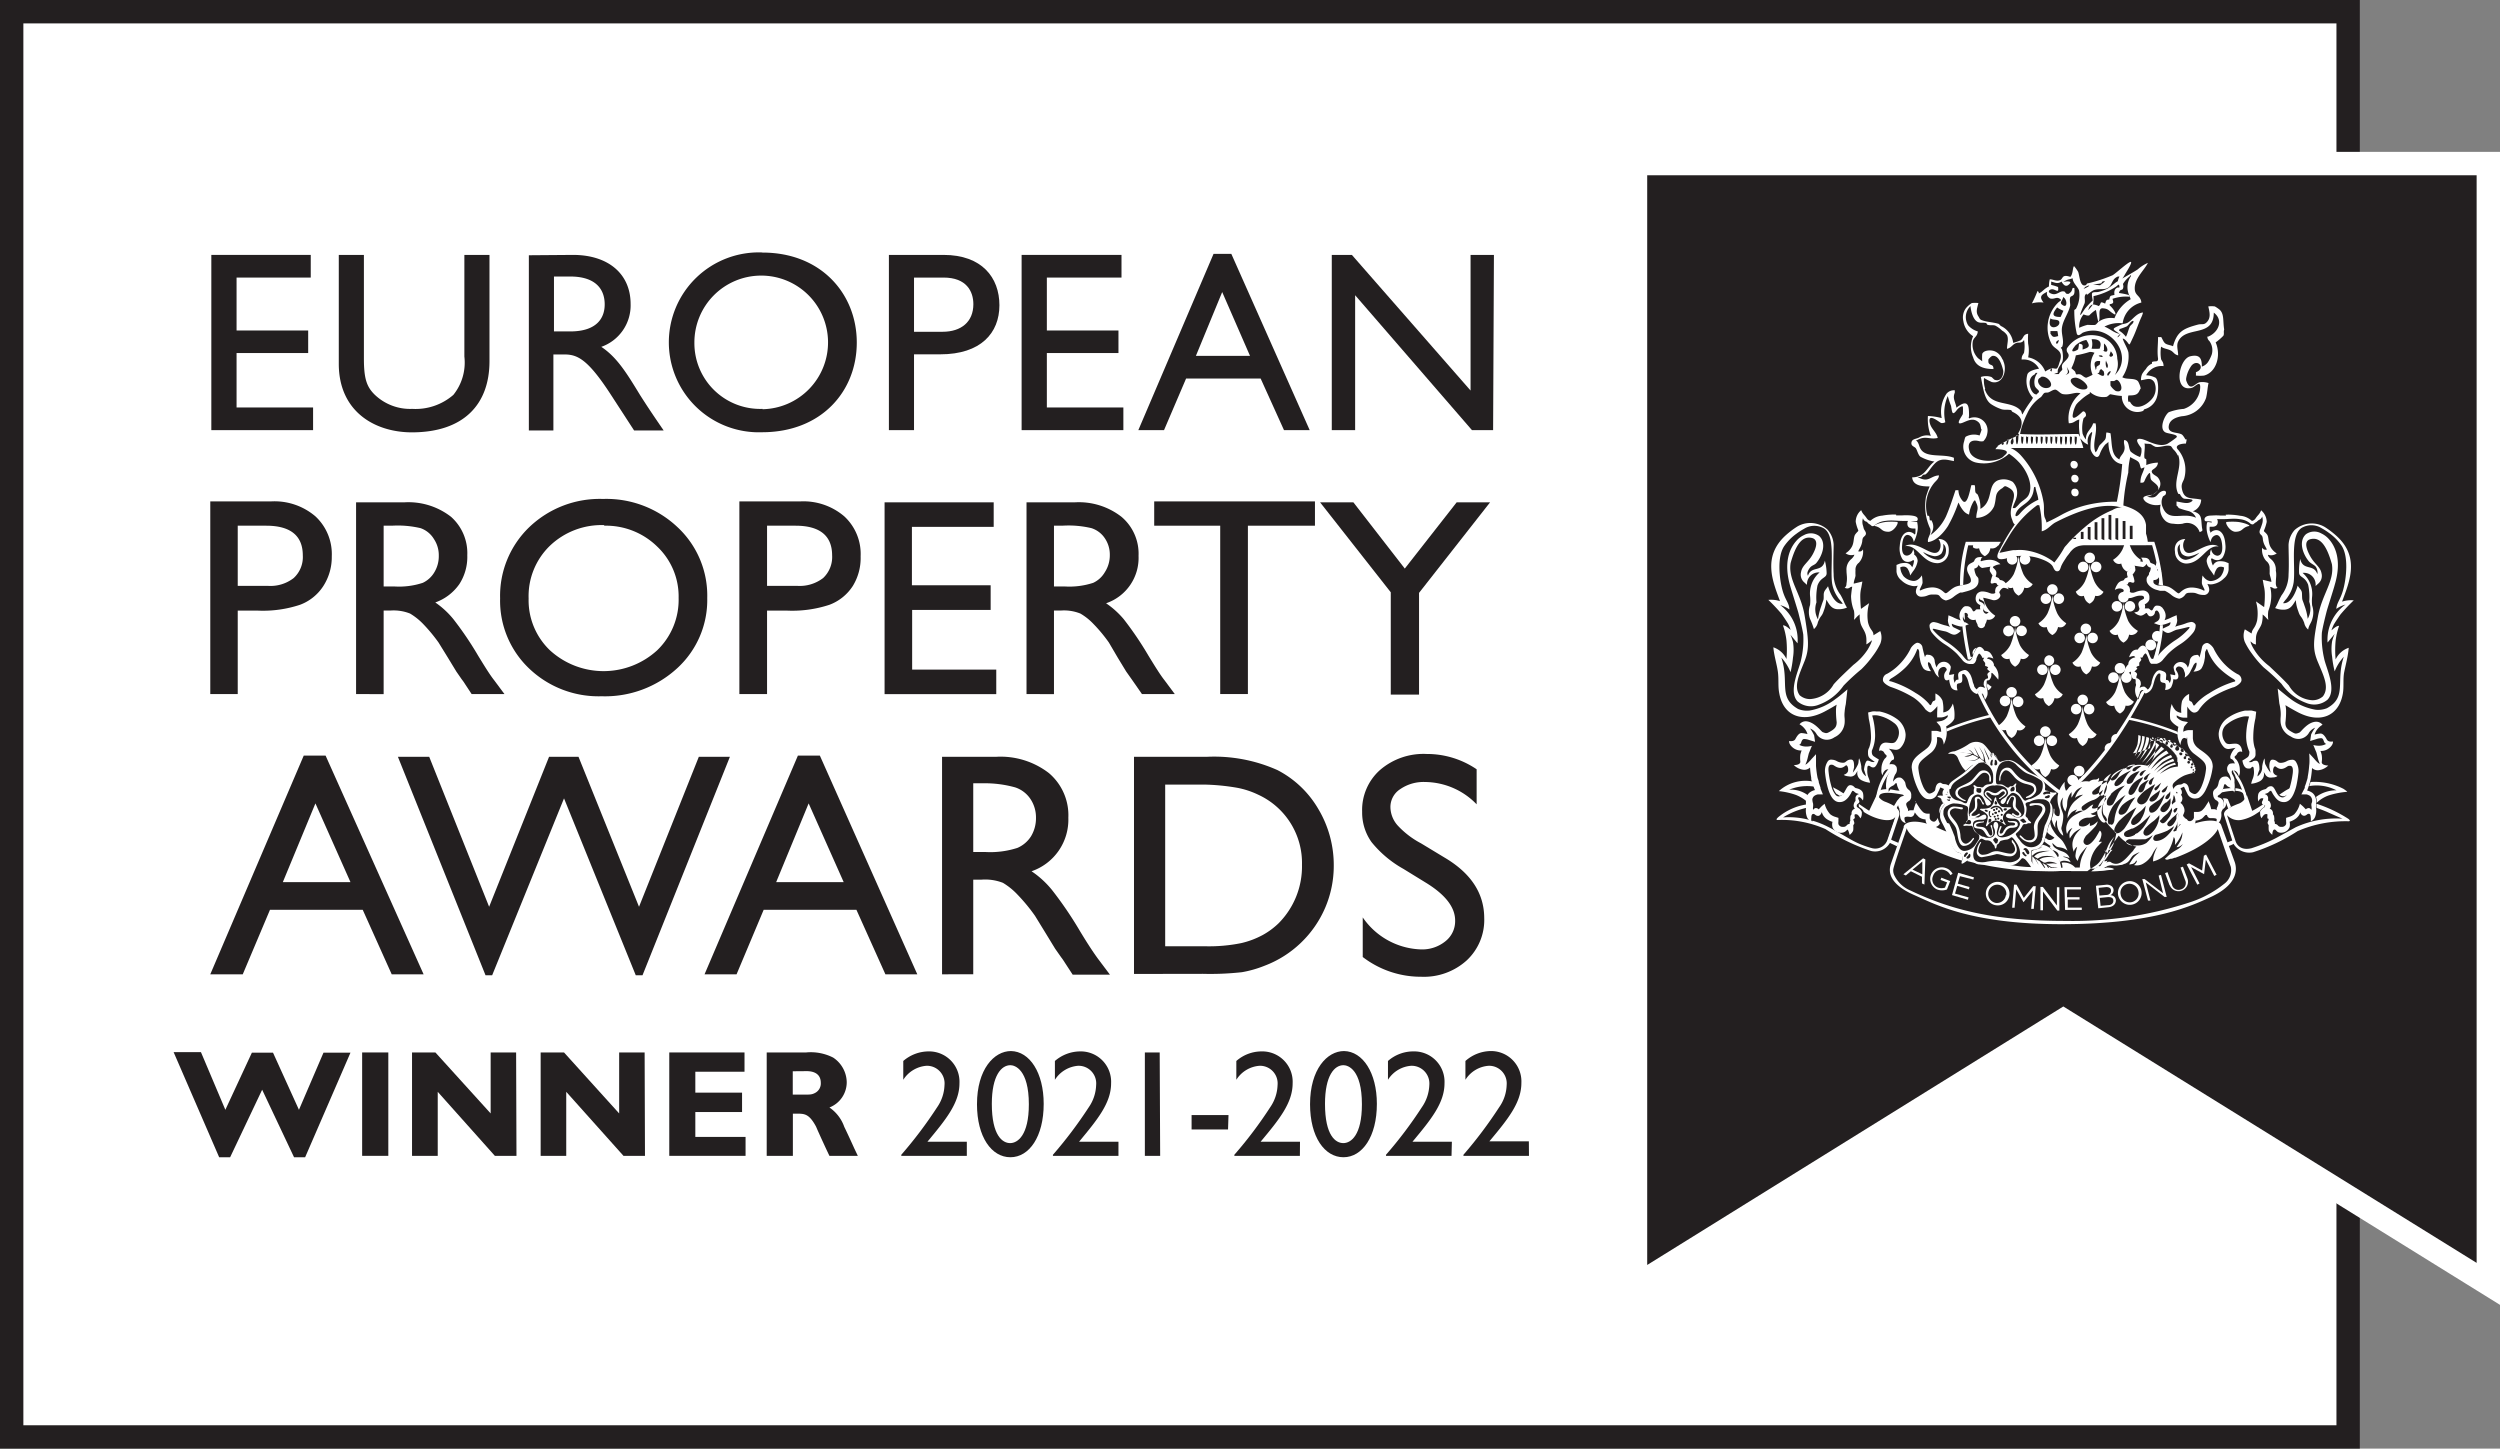 <?xml version="1.0" encoding="UTF-8"?> <svg xmlns="http://www.w3.org/2000/svg" viewBox="0 0 214 124"><rect x="0" y="0" width="214" height="124" fill="#808080" stroke="none"/><defs><style>.cls-1,.cls-3{fill:#fff;}.cls-1{stroke:#231f20;}.cls-1,.cls-2{stroke-miterlimit:10;stroke-width:2px;}.cls-2,.cls-4{fill:#231f20;}.cls-2{stroke:#fff;}</style></defs><g id="Layer_2" data-name="Layer 2"><g id="Logos"><rect class="cls-1" x="1" y="1" width="200" height="122"></rect><polygon class="cls-2" points="213 109.9 213 14 140 14 140 110.08 176.62 87.33 213 109.9"></polygon><path class="cls-3" d="M178.05,67c-.05-.28-.07-.48-.07-.48s0,.29-.11.65C178,67,177.93,67.07,178.05,67Z"></path><path class="cls-3" d="M178.08,66.78a.45.45,0,0,1,.45-.45C178.78,66.33,178.08,67,178.08,66.78Z"></path><path class="cls-3" d="M177.87,66.78a.45.45,0,1,1-.45-.45A.45.45,0,0,1,177.87,66.78Z"></path><path class="cls-3" d="M178.43,66a.46.46,0,0,1-.45.46.47.47,0,0,1-.46-.46.46.46,0,0,1,.46-.45A.45.45,0,0,1,178.43,66Z"></path><path class="cls-3" d="M175.5,64.67a5.37,5.37,0,0,1-.42-1.56,5.22,5.22,0,0,1-.41,1.56,2.2,2.2,0,0,1-.78.85.58.58,0,0,0,.33.31.51.51,0,0,0,.38,0,1.25,1.25,0,0,0,.15.4,1,1,0,0,0,.33.29h0a.89.89,0,0,0,.33-.29,1.13,1.13,0,0,0,.16-.4.51.51,0,0,0,.38,0,.58.58,0,0,0,.32-.31A2.22,2.22,0,0,1,175.5,64.67Z"></path><path class="cls-3" d="M176.09,63.41a.45.45,0,0,1-.45.45.45.45,0,1,1,0-.9A.45.45,0,0,1,176.09,63.41Z"></path><path class="cls-3" d="M175,63.41a.45.45,0,1,1-.45-.45A.45.45,0,0,1,175,63.41Z"></path><path class="cls-3" d="M175.54,62.63a.46.46,0,0,1-.46.45.45.45,0,0,1-.45-.45.46.46,0,0,1,.45-.46A.47.47,0,0,1,175.54,62.63Z"></path><path class="cls-3" d="M178.69,62a5.12,5.12,0,0,1-.41-1.55,5.26,5.26,0,0,1-.42,1.55,2.22,2.22,0,0,1-.77.85.62.62,0,0,0,.32.32.58.58,0,0,0,.38,0,1.21,1.21,0,0,0,.16.4.89.89,0,0,0,.33.29h0a1,1,0,0,0,.33-.29,1.34,1.34,0,0,0,.15-.4.58.58,0,0,0,.38,0,.61.61,0,0,0,.33-.32A2.2,2.2,0,0,1,178.69,62Z"></path><path class="cls-3" d="M179.28,60.7a.45.45,0,0,1-.9,0,.45.45,0,1,1,.9,0Z"></path><path class="cls-3" d="M178.17,60.7a.45.45,0,1,1-.9,0,.45.45,0,1,1,.9,0Z"></path><path class="cls-3" d="M178.73,59.91a.45.45,0,0,1-.45.45.45.45,0,1,1,0-.9A.45.45,0,0,1,178.73,59.91Z"></path><path class="cls-3" d="M181.88,59.24a5.58,5.58,0,0,1-.41-1.56,5.58,5.58,0,0,1-.41,1.56,2.29,2.29,0,0,1-.78.85.58.58,0,0,0,.32.31.55.55,0,0,0,.38,0,1.21,1.21,0,0,0,.16.4.93.93,0,0,0,.33.28h0a1,1,0,0,0,.33-.28,1.08,1.08,0,0,0,.15-.4.62.62,0,0,0,.71-.34A2.29,2.29,0,0,1,181.88,59.24Z"></path><path class="cls-3" d="M182.47,58a.45.45,0,1,1-.9,0,.45.45,0,0,1,.9,0Z"></path><path class="cls-3" d="M181.37,58a.47.47,0,0,1-.46.46.46.46,0,0,1-.45-.46.45.45,0,0,1,.45-.45A.46.46,0,0,1,181.37,58Z"></path><path class="cls-3" d="M181.92,57.2a.45.45,0,1,1-.45-.45A.45.45,0,0,1,181.92,57.2Z"></path><path class="cls-3" d="M184.56,55.28a.46.46,0,0,1-.91,0,.46.46,0,1,1,.91,0Z"></path><path class="cls-3" d="M184.84,54.91a.57.57,0,0,1-.18,0,.45.45,0,1,1,.32-.77C185.06,54.25,185,54.84,184.84,54.91Z"></path><path class="cls-3" d="M184.86,49.19a.46.46,0,0,1-.45.46.47.47,0,0,1-.46-.46.46.46,0,0,1,.46-.45A.45.45,0,0,1,184.86,49.19Z"></path><path class="cls-3" d="M185,48.86a.45.45,0,0,1-.3-.79C184.74,48,184.78,48.34,185,48.86Z"></path><path class="cls-3" d="M182.18,53.16a5.58,5.58,0,0,1-.41-1.56,5.58,5.58,0,0,1-.41,1.56,2.21,2.21,0,0,1-.78.84.58.58,0,0,0,.32.32.51.51,0,0,0,.38,0,1.13,1.13,0,0,0,.16.4.89.89,0,0,0,.33.29h0a1,1,0,0,0,.33-.29,1,1,0,0,0,.15-.4.53.53,0,0,0,.39,0A.58.58,0,0,0,183,54,2.21,2.21,0,0,1,182.18,53.16Z"></path><path class="cls-3" d="M182.77,51.9a.45.45,0,1,1-.45-.45A.45.45,0,0,1,182.77,51.9Z"></path><path class="cls-3" d="M181.67,51.9a.46.46,0,0,1-.46.45.45.45,0,1,1,0-.9A.46.46,0,0,1,181.67,51.9Z"></path><path class="cls-3" d="M182.22,51.12a.45.45,0,1,1-.9,0,.45.45,0,1,1,.9,0Z"></path><path class="cls-3" d="M179,55.87a5.22,5.22,0,0,1-.41-1.56,5.58,5.58,0,0,1-.41,1.56,2.29,2.29,0,0,1-.78.85.62.62,0,0,0,.32.32.58.58,0,0,0,.38,0,1.21,1.21,0,0,0,.16.4.89.89,0,0,0,.33.29h0a1,1,0,0,0,.33-.29,1.34,1.34,0,0,0,.15-.4.58.58,0,0,0,.38,0,.61.61,0,0,0,.33-.32A2.2,2.2,0,0,1,179,55.87Z"></path><path class="cls-3" d="M179.58,54.62a.45.45,0,1,1-.45-.46A.45.45,0,0,1,179.58,54.62Z"></path><path class="cls-3" d="M178.47,54.62a.45.45,0,1,1-.45-.46A.45.45,0,0,1,178.47,54.62Z"></path><path class="cls-3" d="M179,53.83a.45.45,0,0,1-.45.45.45.45,0,1,1,0-.9A.45.45,0,0,1,179,53.83Z"></path><path class="cls-3" d="M175.8,58.59a5.37,5.37,0,0,1-.42-1.56,5.22,5.22,0,0,1-.41,1.56,2.13,2.13,0,0,1-.78.84.61.61,0,0,0,.33.32.51.51,0,0,0,.38,0,1.25,1.25,0,0,0,.15.4,1,1,0,0,0,.33.29h0a.89.89,0,0,0,.33-.29,1.13,1.13,0,0,0,.16-.4.51.51,0,0,0,.38,0,.57.57,0,0,0,.32-.32A2.14,2.14,0,0,1,175.8,58.59Z"></path><path class="cls-3" d="M176.39,57.33a.45.45,0,0,1-.45.45.45.45,0,1,1,0-.9A.45.45,0,0,1,176.39,57.33Z"></path><path class="cls-3" d="M175.28,57.33a.45.45,0,1,1-.45-.45A.45.45,0,0,1,175.28,57.33Z"></path><path class="cls-3" d="M175.84,56.54a.47.47,0,0,1-.46.46.46.46,0,0,1,0-.91A.46.46,0,0,1,175.84,56.54Z"></path><path class="cls-3" d="M172.6,61.3a5.58,5.58,0,0,1-.41-1.56,5.58,5.58,0,0,1-.41,1.56,2.29,2.29,0,0,1-.78.85.62.62,0,0,0,.71.34,1.34,1.34,0,0,0,.15.4.89.89,0,0,0,.33.28h0a.82.82,0,0,0,.33-.28,1.21,1.21,0,0,0,.16-.4.55.55,0,0,0,.38,0,.58.58,0,0,0,.32-.31A2.29,2.29,0,0,1,172.6,61.3Z"></path><path class="cls-3" d="M173.2,60a.46.46,0,1,1-.91,0,.46.46,0,0,1,.91,0Z"></path><path class="cls-3" d="M172.09,60a.46.46,0,0,1-.45.46.47.47,0,0,1-.46-.46.46.46,0,0,1,.46-.45A.45.45,0,0,1,172.09,60Z"></path><path class="cls-3" d="M172.64,59.26a.45.45,0,1,1-.45-.45A.45.45,0,0,1,172.64,59.26Z"></path><path class="cls-3" d="M172.9,55.22a5.58,5.58,0,0,1-.41-1.56,5.58,5.58,0,0,1-.41,1.56,2.29,2.29,0,0,1-.78.85.58.58,0,0,0,.32.31.53.53,0,0,0,.39,0,1,1,0,0,0,.15.4,1,1,0,0,0,.33.29h0a.89.89,0,0,0,.33-.29,1.13,1.13,0,0,0,.16-.4.51.51,0,0,0,.38,0,.58.58,0,0,0,.32-.31A2.29,2.29,0,0,1,172.9,55.22Z"></path><path class="cls-3" d="M173.5,54a.46.46,0,0,1-.46.45.45.45,0,0,1,0-.9A.46.46,0,0,1,173.5,54Z"></path><path class="cls-3" d="M172.39,54a.46.46,0,1,1-.45-.45A.45.45,0,0,1,172.39,54Z"></path><path class="cls-3" d="M172.94,53.18a.45.45,0,1,1-.45-.45A.45.45,0,0,1,172.94,53.18Z"></path><path class="cls-3" d="M176.1,52.5a5.26,5.26,0,0,1-.42-1.55,5.12,5.12,0,0,1-.41,1.55,2.2,2.2,0,0,1-.78.85.61.61,0,0,0,.33.32.58.58,0,0,0,.38,0,1.34,1.34,0,0,0,.15.4,1,1,0,0,0,.33.29h0a.89.89,0,0,0,.33-.29,1.21,1.21,0,0,0,.16-.4.58.58,0,0,0,.38,0,.62.62,0,0,0,.32-.32A2.22,2.22,0,0,1,176.1,52.5Z"></path><path class="cls-3" d="M176.69,51.25a.45.45,0,0,1-.45.45.46.46,0,0,1-.46-.45.47.47,0,0,1,.46-.46A.46.46,0,0,1,176.69,51.25Z"></path><path class="cls-3" d="M175.58,51.25a.45.45,0,0,1-.9,0,.45.45,0,1,1,.9,0Z"></path><path class="cls-3" d="M176.14,50.46a.46.46,0,0,1-.46.45.45.45,0,1,1,0-.9A.46.46,0,0,1,176.14,50.46Z"></path><path class="cls-3" d="M179.29,49.79a5.22,5.22,0,0,1-.41-1.56,5.37,5.37,0,0,1-.42,1.56,2.22,2.22,0,0,1-.77.85A.58.58,0,0,0,178,51a.55.55,0,0,0,.38,0,1.21,1.21,0,0,0,.16.4.93.93,0,0,0,.33.28h0a1,1,0,0,0,.33-.28,1.34,1.34,0,0,0,.15-.4.62.62,0,0,0,.71-.34A2.2,2.2,0,0,1,179.29,49.79Z"></path><path class="cls-3" d="M179.88,48.53a.45.45,0,1,1-.9,0,.45.45,0,1,1,.9,0Z"></path><path class="cls-3" d="M178.77,48.53a.45.45,0,1,1-.9,0,.45.45,0,0,1,.9,0Z"></path><path class="cls-3" d="M179.33,47.75a.45.45,0,0,1-.45.45.45.45,0,1,1,0-.9A.45.45,0,0,1,179.33,47.75Z"></path><path class="cls-3" d="M182.48,47.08a3.79,3.79,0,0,1-.21-.54,1.73,1.73,0,0,0-.41,0,2.87,2.87,0,0,1-.2.54,2.21,2.21,0,0,1-.78.84.62.62,0,0,0,.32.32.51.51,0,0,0,.38,0,1.13,1.13,0,0,0,.16.4,1,1,0,0,0,.33.29h0a1,1,0,0,0,.33-.29,1,1,0,0,0,.15-.4.53.53,0,0,0,.39,0,.62.62,0,0,0,.32-.32A2.21,2.21,0,0,1,182.48,47.08Z"></path><path class="cls-3" d="M173.2,49.14a5.58,5.58,0,0,1-.41-1.56,5.58,5.58,0,0,1-.41,1.56,2.21,2.21,0,0,1-.78.84.62.62,0,0,0,.32.32.53.53,0,0,0,.39,0,1,1,0,0,0,.15.4,1,1,0,0,0,.33.29h0a.89.89,0,0,0,.33-.29,1.13,1.13,0,0,0,.16-.4.51.51,0,0,0,.38,0A.62.62,0,0,0,174,50,2.21,2.21,0,0,1,173.2,49.14Z"></path><path class="cls-3" d="M173.8,47.88a.46.46,0,0,1-.46.45.45.45,0,1,1,0-.9A.46.46,0,0,1,173.8,47.88Z"></path><path class="cls-3" d="M172.69,47.88a.45.45,0,0,1-.45.45.45.45,0,1,1,0-.9A.45.45,0,0,1,172.69,47.88Z"></path><path class="cls-3" d="M168.94,46.45a3.4,3.4,0,0,0-.06.39.38.38,0,0,0,.15.09.55.55,0,0,0,.38,0,1.21,1.21,0,0,0,.16.4,1,1,0,0,0,.33.28h0a1,1,0,0,0,.33-.28,1.08,1.08,0,0,0,.15-.4.62.62,0,0,0,.71-.34,1.48,1.48,0,0,1-.18-.13Z"></path><path class="cls-3" d="M180.28,64.37a.48.48,0,0,1-.12-.31.45.45,0,0,1,.45-.45.34.34,0,0,1,.18,0A2.05,2.05,0,0,1,180.28,64.37Z"></path><path class="cls-3" d="M180.86,63.61a.44.44,0,0,1-.14-.33.45.45,0,0,1,.45-.45l.14,0C181.39,62.87,180.91,63.66,180.86,63.61Z"></path><path class="cls-3" d="M162.41,68.64a.18.18,0,0,0,0,.07.27.27,0,0,0-.06.12l-.11.3.08.05,0,0,.16-.47Z"></path><path class="cls-3" d="M164.08,68.57v0Z"></path><polygon class="cls-3" points="190.73 69.2 190.73 69.2 190.73 69.2 190.73 69.2"></polygon><path class="cls-3" d="M188.89,68.57l0,0Z"></path><path class="cls-3" d="M190.94,72l-.41.16-.4-1a1.48,1.48,0,0,0-.11-.32.59.59,0,0,0-.36-.3.54.54,0,0,1,.26.26,3,3,0,0,1,.12.33l.48,1.38.42-.15a1.41,1.41,0,0,0,.38-.22l-.08-.26A2.09,2.09,0,0,1,190.94,72Z"></path><path class="cls-3" d="M170,65.22l0,0,.15,0Z"></path><path class="cls-3" d="M168.5,65.48a1.32,1.32,0,0,1,.32,0H169a1.23,1.23,0,0,1,.6-.23l.16,0a.37.37,0,0,0,.09-.06l-.4-.3a1.72,1.72,0,0,1-.24.14.9.9,0,0,1-.5.11h-.46l.21,0a2.51,2.51,0,0,0,.56-.07,1.09,1.09,0,0,0,.34-.19l-.22-.13a1,1,0,0,0-.3-.13,2.5,2.5,0,0,1-.33.13.94.94,0,0,1-.36,0l.32-.08a.82.82,0,0,0,.28-.09,3.94,3.94,0,0,0-.44-.13l-.53,0a3.3,3.3,0,0,1,.48,0,3.81,3.81,0,0,1,.6.1.53.53,0,0,0-.12-.18,1,1,0,0,0-.26-.2.63.63,0,0,1,.25.12c.09.09.27.31.27.31l.12.06.27.15s-.08-.15-.15-.31-.26-.55-.26-.55a3,3,0,0,1,.27.46,3.48,3.48,0,0,0,.33.54l.23.15a1.66,1.66,0,0,0-.06-.5,5.65,5.65,0,0,0-.37-.7,4.76,4.76,0,0,1,.38.6,2.35,2.35,0,0,1,.19.74l.18.16c.05,0,0-.16.13-.28a4,4,0,0,0-.21-.51,6.16,6.16,0,0,1-.23-.6s.33.65.49,1v0h0a.67.67,0,0,0,.14-.15c-.07-.26-.15-.47-.15-.47a1.94,1.94,0,0,1,.18.42.3.3,0,0,0,0-.19.21.21,0,0,1,0-.12c-.4-.48-.61-.83-.9-.92a1.16,1.16,0,0,0-1.12.16,5.28,5.28,0,0,1-1.14.57,1.19,1.19,0,0,0-.46.12.34.34,0,0,0-.1.11,1.52,1.52,0,0,1,.47,0,.62.62,0,0,1,.36.34,5,5,0,0,0,.37.75,2.17,2.17,0,0,0,.3.35l.33-.29a2.26,2.26,0,0,1,.26-.2C168.8,65.45,168.5,65.48,168.5,65.48Z"></path><path class="cls-3" d="M177.51,41.84c-.35.07-.26.76.24.63C178.05,42.39,178,41.74,177.51,41.84Z"></path><path class="cls-3" d="M177.51,40.65c-.35.07-.26.76.24.63A.34.34,0,0,0,177.51,40.65Z"></path><path class="cls-3" d="M177.68,40.09a.34.34,0,0,0-.24-.63C177.1,39.53,177.18,40.22,177.68,40.09Z"></path><path class="cls-3" d="M166.64,62.62a23.64,23.64,0,0,1,3.91-1.25l-.05-.22a23.68,23.68,0,0,0-3.89,1.23Z"></path><path class="cls-3" d="M161.73,65.81h-.06a4.92,4.92,0,0,0-1.12,3h.24A4.68,4.68,0,0,1,161.86,66C161.87,65.89,161.85,65.81,161.73,65.81Z"></path><path class="cls-3" d="M166.11,62.66v-.07a.15.15,0,0,1-.07,0Z"></path><path class="cls-3" d="M162.82,67.68l-.22,0c-.31,0-.56-.09-.78-.11l-.15.21a1.45,1.45,0,0,1,0-.23c-.7,0-.89.1-1,.41a.81.81,0,0,0,.09.33h0c.1-.31.3-.57,1.78-.33l.68.12C163.13,68,163,67.87,162.82,67.68Z"></path><path class="cls-3" d="M164,68.66l0-.09-.05.07h0Z"></path><path class="cls-3" d="M164.07,69.7l.22,0c-.1-.12-.16-.21-.16-.21A1.16,1.16,0,0,1,164.07,69.7Z"></path><path class="cls-3" d="M162.7,68.39a.36.36,0,0,0-.33.19l-.3.5a.64.64,0,0,1,.29.58L161.58,72a1.45,1.45,0,0,0,.42.26c.14.06.27.14.41.19l.1-.3-.38-.16a1.32,1.32,0,0,1-.42-.25l.69-2c0-.19.07-.35-.1-.48l.25-.47c0,.07-.11.19.22.41A1,1,0,0,1,162.7,68.39Z"></path><path class="cls-3" d="M168.48,46.68h2.63c0-.09.1-.19.16-.3h-3a12.64,12.64,0,0,0-.49,3.75l.27-.05A16.35,16.35,0,0,1,168.48,46.68Z"></path><path class="cls-3" d="M168.45,56.45l.12,0a.17.17,0,0,0,.15-.06,26.06,26.06,0,0,1-.49-3l-.27.07A27.36,27.36,0,0,0,168.45,56.45Z"></path><path class="cls-3" d="M168.19,53.07c0-.24,0-.48-.05-.72a.7.7,0,0,0-.1.33A.54.54,0,0,0,168.19,53.07Z"></path><path class="cls-3" d="M169.48,51l-.06.26c.1.14.48.11.45.49a2.68,2.68,0,0,1-.09.33.35.35,0,0,0,.19.27l.26.06a1.07,1.07,0,0,1-.54.27c-.24,0-.42-.22-.5-.23s-.14.3-.35.29a.38.38,0,0,1-.28-.12l-.15.11a.58.58,0,0,0,.32.31.55.55,0,0,0,.38,0,1.21,1.21,0,0,0,.16.4.33.33,0,0,0,.66,0,1.08,1.08,0,0,0,.15-.4.62.62,0,0,0,.71-.34,2.29,2.29,0,0,1-.78-.85,3.47,3.47,0,0,1-.3-.91A.63.63,0,0,0,169.48,51Z"></path><path class="cls-3" d="M168.84,56.23h-.1a.4.4,0,0,0-.15,0l0,.23a.21.21,0,0,0,.1-.06A1,1,0,0,0,168.84,56.23Z"></path><path class="cls-3" d="M170.1,58.82a2.3,2.3,0,0,1,.06.28h0a.62.62,0,0,0,.32-.32,2,2,0,0,1-.36-.28v0C170.13,58.59,170.05,58.62,170.1,58.82Z"></path><path class="cls-3" d="M169.51,59.1a.08.08,0,0,0-.07,0l0,0,.21.39a.72.72,0,0,0,.1-.22A.3.3,0,0,0,169.51,59.1Z"></path><path class="cls-3" d="M168.85,55.89a.46.46,0,0,0,.05.2,2.1,2.1,0,0,1,.3-.64A.46.46,0,0,0,168.85,55.89Z"></path><path class="cls-3" d="M157.28,68l.19.12h0a.47.47,0,0,0,.38-.18l-.48-.3-.47-.25a1.73,1.73,0,0,0,.29.56Z"></path><path class="cls-3" d="M159.11,68.93c0,.14,0,.13.15.23a.68.68,0,0,1,.28.34l.12.08c1,.61,2.32.89,2.6.3l-.71,2.05a1.1,1.1,0,0,1-1.28.68,8.32,8.32,0,0,1-1.2-.42c-.51-.23-.91-.49-1.4-.76s-.8-.46-1.19-.65a7.07,7.07,0,0,0-1.33-.53.28.28,0,0,1,0,.06.45.45,0,0,1-.17-.1,6.86,6.86,0,0,0-2.35-.24,6.41,6.41,0,0,1,2.06-.83c0-.06.05-.1,0-.14s0-.08,0-.15A6.14,6.14,0,0,0,154,69a5,5,0,0,0-1.77.94c-.28.25-.11.25-.05.25a9.27,9.27,0,0,1,4.08.78,17.2,17.2,0,0,0,3.89,1.87,1.46,1.46,0,0,0,1.65-.73l.77-2.3c.13-.54-.39-.86-1.14-1.16a1.22,1.22,0,0,1-.71-.59v0h0a.82.82,0,0,1,0-.17L160,69.4c-.26-.16-.54-.35-.87-.58A.15.15,0,0,0,159.11,68.93Z"></path><path class="cls-3" d="M154.78,68.09a2.42,2.42,0,0,0-1.63-.49,4,4,0,0,1,2.18-.26c0-.13-.09-.29-.13-.44a3.37,3.37,0,0,0-2.93.82,6.37,6.37,0,0,1,1.47.33,3.38,3.38,0,0,1,.94.57.66.66,0,0,1,0-.14A.89.89,0,0,1,154.78,68.09Z"></path><path class="cls-3" d="M171.54,50.32a.93.93,0,0,1,.39.13,1.61,1.61,0,0,0-.21-.47.63.63,0,0,0-.43-.32c-.13,0-.12-.08-.19-.16s-.27-.1-.27-.16.06-.09.06-.31-.24-.38-.28-.44,0-.1.18-.18a1.29,1.29,0,0,1,.45-.11,1.31,1.31,0,0,0-1-.38,2.43,2.43,0,0,0-.65.12c-.11,0,0-.16,0-.22s.12-.12.12-.12a1.17,1.17,0,0,0-.36,0A.42.42,0,0,0,169,48c-.07.2-.54.18-.61.61s.34.71.32,1.1c0,.21-.27.29-.58.35l-.27.05a2.28,2.28,0,0,0-.45.11c-.41.17-.71.57-.86.56s-.39-.48-1.13-.5a2.4,2.4,0,0,0-.92.21c-.11.06-.17.07-.17,0s.21-.42.24-.6a3.71,3.71,0,0,0-.06-.64s-.28.5-.73.48a1.3,1.3,0,0,1-.84-.41,1.65,1.65,0,0,1-.2-.37,2,2,0,0,1-.08-.38.58.58,0,0,1,.29-.07.42.42,0,0,1,.38.25,1.31,1.31,0,0,1,.18.51l.24-.35a1.87,1.87,0,0,0,.4-.88.67.67,0,0,0-.3-.56.5.5,0,0,0,0-.21,1,1,0,0,0-.09-.25.71.71,0,0,1-.08.25.57.57,0,0,1-.44.3c-.24,0-.47-.16-.42-.86s.26-.92.48-.91a.54.54,0,0,1,.41.28,1.09,1.09,0,0,1,.11.33c0,.08,0,0,0,0a3.28,3.28,0,0,0,.31-.92,1.74,1.74,0,0,0,0-.67c0-.07,0-.13-.09-.13h-.21c-.12,0-.31,0-.3,0s.35-.06.5-.07.15-.23.09-.3-.15-.15-.59-.19a4.44,4.44,0,0,0-.73,0l-.49,0,0,0s0-.07,0-.07a2.83,2.83,0,0,0-.42,0,5.55,5.55,0,0,0-.78.09,1.64,1.64,0,0,0-1,.44.45.45,0,0,1-.3-.19,2.88,2.88,0,0,0-.24-.31,1.18,1.18,0,0,1-.25-.41,1.29,1.29,0,0,0-.47,1,3.25,3.25,0,0,0,.22.72c0,.11-.07.1-.25.34s-.09.66-.29,1.05a1.49,1.49,0,0,1-.55.58.82.82,0,0,0,.75.12s0,.13-.24.36a1.15,1.15,0,0,0-.43,1c0,.36.09.61,0,1.11,0,.3-.16.35-.16.35a.37.37,0,0,0,.2.07.34.34,0,0,0,.25-.08c.15-.09.2-.06.2-.06s-.05.25-.1.79a3.63,3.63,0,0,0,.25,1.26,2.52,2.52,0,0,1,0,.78,3,3,0,0,0,.23-.24,2.41,2.41,0,0,1,.26-.23,2.55,2.55,0,0,0,.06.71c.1.46.47.72.51,1.35a5,5,0,0,1,0,.51A1.48,1.48,0,0,0,160,55a2.42,2.42,0,0,0,.24-.2s0,.19-.37.81a5.26,5.26,0,0,1-1.23,1.31c-.47.45-1.23,1.15-1.68,1.66a2.48,2.48,0,0,1-2,1.26,1.32,1.32,0,0,1-.91-.33c-.55-.76,0-1.85.43-2.94s.32-1.9,0-3.86-1.44-3.06-1.2-4.52c.45-1.61,1-2.3,1.77-2.15.57.1.51.7.12,1.41s-.9.93-1,1.52a.88.88,0,0,0,.32.92,1.45,1.45,0,0,0,.19.17A1,1,0,0,1,155.76,49a2.37,2.37,0,0,0-.82,2,3.56,3.56,0,0,1,0,.79,1.81,1.81,0,0,0,0,1.19,6.12,6.12,0,0,1,.33.87,1,1,0,0,0,.34-.58c.25-.65.33-.44.51-1a3.25,3.25,0,0,0,.21-.94c.24.37.43.84,1.05.82a1.78,1.78,0,0,0,.72-.14c-.27-.44-.23-.52-.55-1.09a2.94,2.94,0,0,1-.59-1.78c-.05-.87,0-2,0-2.54a2.09,2.09,0,0,0-.53-1.27,2.2,2.2,0,0,0-2.58-.26,7.35,7.35,0,0,0-1,.76c-2,1.83-1.11,3.93-.48,5.63a2.44,2.44,0,0,0-1-.11,15.59,15.59,0,0,1,1.13,1.2c.26.37.52.77.58.88a4.22,4.22,0,0,1,.2.49c-.28-.24-.46-.39-.66-.39a5.73,5.73,0,0,1,.3,1.28,8.56,8.56,0,0,1,0,1.6,1.91,1.91,0,0,0-1.12-1c.05.67.28,1.38.38,2.05s0,1.3.13,1.91c.34,1.88,1.92,2.55,3.84,1.56.57-.3,1.07-.61,1.07-.61a2.14,2.14,0,0,0-.06.5,7.73,7.73,0,0,0,.06,1c0,.35-.12.54-.49.76s-.39.21-.71.09c-.14-.06-.71-.9-1.45-.93a.69.69,0,0,0-.53.26,1.46,1.46,0,0,1,.4.33,1.26,1.26,0,0,1,.28.51,2.48,2.48,0,0,0-.51-.09c-.23,0-.4.28-.53.52s-.53.16-.53.16-.06.25.31.56a1.08,1.08,0,0,0,.76.25,2.93,2.93,0,0,0-.11.35,2.47,2.47,0,0,0,0,.61c0,.31-.56.29-.56.29a1.43,1.43,0,0,0,.82.4.7.7,0,0,0,.57-.19,8,8,0,0,0,.1.87c0,.11,0,.22.08.34s.09.31.13.44.11.28.11.28a1.13,1.13,0,0,0-.44.2.71.71,0,0,0-.22.27.89.89,0,0,0-.11.39.66.66,0,0,0,0,.14,1.6,1.6,0,0,0,0,.23c0,.07,0,.12,0,.15s0,.08,0,.14v.06a1.55,1.55,0,0,0,.08.71.72.72,0,0,0,.21.3.45.45,0,0,0,.17.1.28.28,0,0,0,0-.06,1.12,1.12,0,0,1,0-.29c0-.18.06-.3.18-.3s.18.16.38.17.29-.22.34-.32l0-.06s0,.31.36.61a1.84,1.84,0,0,0,.55.28.94.94,0,0,0,0,.46.76.76,0,0,0,.7.48c.42,0,.52-.27.59-.27s.18.45.18.45.3-.23.31-.44a2.62,2.62,0,0,0,0-.37c0-.06.1-.11.09-.22s-.08-.23-.08-.3.05,0,.1-.09,0-.11,0-.22,0-.14.16-.13.34.35.34.35a.68.68,0,0,0,.12-.4.59.59,0,0,0,0-.14.68.68,0,0,0-.28-.34c-.14-.1-.16-.09-.15-.23a.15.15,0,0,1,.06-.11c.06-.06.16-.1.16-.2s-.11-.25-.1-.3,0-.09.1-.09.31.28.31.28a1.49,1.49,0,0,0,0-.64c-.11-.32-.48-.39-.61-.42s-.18-.24-.47-.25-.39.5-.65.78a.47.47,0,0,1-.38.18h0a.37.37,0,0,1-.26-.17,1.73,1.73,0,0,1-.29-.56,6.73,6.73,0,0,1-.28-1.35c-.09-.74.24-.63.34-.62s.29.23.61.26.5-.24.57-.22.17.16.15.44-.37.37-.37.37.06.11.45.14a.53.53,0,0,0,.55-.19l.18-.29a.69.69,0,0,0,.38.83,2,2,0,0,0,.69.19,2.22,2.22,0,0,0-.13-.42,1.48,1.48,0,0,1-.11-.65c0-.24,0-.4.14-.38s.17.16.41.14.44-.68.44-.68a4,4,0,0,1-.37-.23c-.11-.07-.26-.15-.23-.52a3.2,3.2,0,0,0,.28-1.29,6.25,6.25,0,0,0-.25-1.72,1.36,1.36,0,0,1,.51,0,3.36,3.36,0,0,1,1.34.62,1,1,0,0,1,.44.8,1.18,1.18,0,0,1-.31.84c-.19.16-.45.08-.73.06-.66-.06-.66.71-.66.71a.27.27,0,0,1,.28,0c.17.07.14.21.29.32s.06.21-.09.35a1.48,1.48,0,0,0-.28.9.85.85,0,0,0,.09.52s.08-.46.42-.51h.06c.12,0,.14.08.13.17a1.67,1.67,0,0,1-.08.2,1.45,1.45,0,0,0-.2.67,2,2,0,0,0,0,.66,1.45,1.45,0,0,0,0,.23l.15-.21.12-.14a1.1,1.1,0,0,1,.3-.19c.15-.07.19-.23.28-.21s0,.11.19.49a1.28,1.28,0,0,0,.11.2c.14.19.31.28.34.35v0c0,.11-.23,0-.44.32l0,0a1,1,0,0,0,.07.83,1,1,0,0,0,0,.1c.08.18,0,.3.09.7a.63.63,0,0,0,.47.44.8.8,0,0,1-.13-.43c0-.16.31-.14.5-.11a.32.32,0,0,0,.33-.22,1.16,1.16,0,0,0,.06-.17s.06.09.16.21l.18.19a1,1,0,0,0,.58.2.69.69,0,0,0,.66.7.73.73,0,0,0,.57-.33,2,2,0,0,1-.19-.5.07.07,0,0,0,0,0l0,0a1.14,1.14,0,0,1-.09.16c-.1.12-.15.18-.29.16a.42.42,0,0,1-.31-.29v-.39H165a.61.61,0,0,1-.37-.12,2.31,2.31,0,0,1-.29-.33l-.34-.52h0v0l0,.06a0,0,0,0,1,0,0,3.77,3.77,0,0,0-.2.62c-.07,0-.15,0-.2,0a.4.4,0,0,0-.28.08v0a.35.35,0,0,0-.05-.28c-.09-.21-.13-.32-.07-.42a.94.94,0,0,1,.1-.1,1.26,1.26,0,0,1,.15-.1.59.59,0,0,0,.15-.28l0-.12a.85.85,0,0,0,0-.16.55.55,0,0,0-.18-.35.67.67,0,0,1-.24-.28,1.71,1.71,0,0,1-.08-.3c0-.11-.25-.47-.45-.49s-.34,0-.61.35a1.69,1.69,0,0,1,.19-.62.65.65,0,0,0,.13-.57s0-.09-.08-.15a.29.29,0,0,0-.21-.14h0a.73.73,0,0,0-.33,0,.72.72,0,0,1,.19-.33c.11-.1.21,0,.2-.27a1.51,1.51,0,0,0-.18-.42,1.2,1.2,0,0,0-.27-.32s.48.09.55.09a.54.54,0,0,0,.44-.15,1.64,1.64,0,0,0,.45-1.18,1.82,1.82,0,0,0-.68-1.26l0,0a3.85,3.85,0,0,0-1.56-.69l-.28,0a1.38,1.38,0,0,0-.33,0l-.36.09.06.55a7.43,7.43,0,0,1,.19,1.6A2.72,2.72,0,0,1,160,64a.73.73,0,0,0-.1.35c0,.28,0,.43.21.6l.37.27a.61.61,0,0,1-.24,0c-.09,0-.22-.12-.39-.11s-.28.61-.29.77c0,0,.13.38.17.57a.93.93,0,0,1-.4-.82,2.74,2.74,0,0,0-.19-.72c-.08.26,0,.35-.14.61a3.29,3.29,0,0,1-.4.62s.1-.42.11-.46c0-.3,0-.64-.24-.66a.58.58,0,0,0-.4.13c-.1.06-.12.15-.35.14a1.1,1.1,0,0,1-.49-.14.92.92,0,0,0-.42-.12.35.35,0,0,0-.37.17,1.49,1.49,0,0,0-.21,1,7.44,7.44,0,0,0,.17,1,4.28,4.28,0,0,0,.13.46c.26.77.6,1,.93,1a.8.8,0,0,0,.51-.17,1.38,1.38,0,0,0,.27-.27,2.82,2.82,0,0,0,.19-.29,1.27,1.27,0,0,1,.14-.24.25.25,0,0,1,.16.08.55.55,0,0,0,.24.15h0a.42.42,0,0,1,.15.06.35.35,0,0,0-.29.37c0,.09,0,.16,0,.21l0,0a.57.57,0,0,0-.15.32h0a.42.42,0,0,0,.1.35.33.33,0,0,0-.21.14.43.43,0,0,0-.07.33.34.34,0,0,0-.11.25,1,1,0,0,0,0,.31.4.4,0,0,0-.06.21v.06h0a.33.33,0,0,0-.26.13.35.35,0,0,1-.3.12.39.39,0,0,1-.4-.23.82.82,0,0,1,0-.24l0-.3-.25-.08a1.25,1.25,0,0,1-.45-.23,2.07,2.07,0,0,1-.48-.9s-.21.17-.29.25l-.22.23,0,0a.34.34,0,0,0-.24-.11h0c-.11,0-.16.07-.24.15a.81.81,0,0,1,0-.27,1.38,1.38,0,0,0,0-.26,1.53,1.53,0,0,1-.06-.29.52.52,0,0,1,0-.11.5.5,0,0,1,.15-.25.86.86,0,0,1,.32-.14l.43,0-.2-.49,0-.07-.15-.46c0-.14-.08-.29-.11-.42a8.34,8.34,0,0,1-.13-1c0-.29,0-1,0-1l-.39.42c-.09.11-.39.45-.52.47a2.64,2.64,0,0,0,.18-.5l.11-.45.27-.66a1.72,1.72,0,0,1-.6.06,1.23,1.23,0,0,1-.5-.15c.07,0,.12-.06.16-.14s.08-.34.27-.35a1.28,1.28,0,0,1,.42.08l.52.16-.08-.55a3.06,3.06,0,0,0-.35-.59,1.09,1.09,0,0,1,.57.5,1.06,1.06,0,0,0,.78.46,1.13,1.13,0,0,0,.74-.21,1.49,1.49,0,0,0,.87-1.21,2.74,2.74,0,0,0,0-.43,2.26,2.26,0,0,1,0-.53,4.18,4.18,0,0,1,.1-.66l.14-1.27s-.75.65-1,.81a5,5,0,0,1-2.22,1,2,2,0,0,1-1-.13c-1.75-1-.72-2.29-1.44-4.4a4.1,4.1,0,0,1,.79,1.25,9.07,9.07,0,0,0,.21-1.25,4.19,4.19,0,0,0,0-1.33,3.53,3.53,0,0,0-.22-.63l.61.74a3.71,3.71,0,0,0-1.48-3.27,2.48,2.48,0,0,1,.78.37c0-.55-.34-.75-.59-1.65s-.51-2.89.19-3.83a4.37,4.37,0,0,1,1-1,5.54,5.54,0,0,1,.65-.42,1.64,1.64,0,0,1,1.59-.1c1.18.51.64,3.24.81,4.71a2.89,2.89,0,0,0,.47,1.21c.17.28.21.24.45.59-.84.11-1.26-1.5-1.26-1.5-.19.3-.35.38-.37.7,0,.61,0,.34-.21,1a5.59,5.59,0,0,0-.28,1.14,1.75,1.75,0,0,1-.13-1.46,5.17,5.17,0,0,1,.09-1.45c.28-.74.79-.61.78-1.06a4.79,4.79,0,0,0-.15-1.06c-.22,1.05-1.17.4-1.45,1.3-.07-.17-.09-.3.11-.61s.43-.28.61-.49c.54-.66.88-1.73.24-2.31a1.22,1.22,0,0,0-1.31-.07,1.88,1.88,0,0,0-.67.52c-.47.54-1.13,1.73-.48,3.89.05.19.62,2,.68,2.23.11.43.34,1.34.42,1.87a7.6,7.6,0,0,1-.19,2.17c-.15.8-1.12,2.67-.3,3.55a1.77,1.77,0,0,0,1.83.28,4.43,4.43,0,0,0,2.11-1.63,18.14,18.14,0,0,1,1.53-1.41,8.68,8.68,0,0,0,1-1.17,6,6,0,0,0,.61-1,1.44,1.44,0,0,0,0-1.09l-.58.36c0-.43-.3-.41-.47-1.12a3.77,3.77,0,0,1,.1-1.63l-.7.49a10.23,10.23,0,0,1-.06-1.12,3,3,0,0,1,.09-.71l.09-.51-.74.18c0-.27.17-.57.15-.74a3.73,3.73,0,0,1,0-.4.73.73,0,0,1,.29-.65,1.4,1.4,0,0,0,.35-1.14.4.4,0,0,1-.17.16.43.43,0,0,1-.24,0l.16-.3a1.58,1.58,0,0,0,.19-.57.78.78,0,0,1,.06-.28.94.94,0,0,1,.13-.14c.23-.2.09-.38,0-.53s-.07-.19-.13-.38a1,1,0,0,1,0-.63.41.41,0,0,0,.24.28c.11,0,.21.19.31.23s.18.17.26.17a.31.31,0,0,0,.25-.12,1.67,1.67,0,0,1,.86-.33c.55-.08.91,0,1.51,0,.14,0,.31,0,.43,0a.37.37,0,0,0-.06.21c0,.12,0,.42.47.44h.22a1.83,1.83,0,0,1,0,.33c0,.09,0,.12-.06.19a.7.7,0,0,0-.48-.23h0c-.17,0-.72.07-.8,1.21a1.74,1.74,0,0,0,.22,1.11.57.57,0,0,0,.46.25.69.69,0,0,0,.43-.14l.1,0a.15.15,0,0,1,0,.12,1.37,1.37,0,0,1-.15.48.62.62,0,0,0-.56-.37,1.74,1.74,0,0,0-.48.05l-.3.12,0,.56a1.08,1.08,0,0,0,.41.75,1.73,1.73,0,0,0,.83.46,1,1,0,0,0,.58,0l-.07.15a.83.83,0,0,0-.09.37.45.45,0,0,0,.42.43c.58,0,.56-.19,1-.19s.51,0,.64.17a.85.85,0,0,0,.51.34,1.49,1.49,0,0,0,.68-.33,3.13,3.13,0,0,1,.55-.35l.16,0,.26-.07h0c.55-.14,1.11-.33,1.14-.88,0-.3,0-.28-.19-.49a1.7,1.7,0,0,1-.17-.61.48.48,0,0,0,.25-.12.59.59,0,0,0,.12-.21.55.55,0,0,0,.3.28l.76-.12c-.12,0-.1.28-.11.34s.22.38.24.42a2.13,2.13,0,0,0-.16.56c0,.26.3.05.39.08l0,0,.13.05c.06.09,0,.14.18.18a.41.41,0,0,0-.3.35.5.5,0,0,0,0,.26c-.09.09-.16.08-.3.08a1.36,1.36,0,0,1-.2-.06,1.71,1.71,0,0,0-.55-.13h-.12a.6.6,0,0,0-.41.22.78.78,0,0,0-.1.47.55.55,0,0,0,.23.39l.17.1a.51.51,0,0,0,0,.35l-.3,0s-.07,0-.11.06-.1.12-.19.11-.12-.44-.56-.44l-.15,0a.59.59,0,0,0-.19.13l-.07.09a1,1,0,0,0-.22.56.79.79,0,0,0,.1.43,4.09,4.09,0,0,1-.68-.28l-.36-.15-.05.44a1.12,1.12,0,0,0,.18.55,3.09,3.09,0,0,0-.46-.14,4.5,4.5,0,0,1-.56-.19,2.66,2.66,0,0,0-.35-.08.38.38,0,0,0-.38.25,1,1,0,0,0,.22.68,4.56,4.56,0,0,0,1.13,1,6,6,0,0,1,1,.79s.39.44.44.51a.91.91,0,0,0,.63.36h.14l.14,0c.18-.05.24-.19.31-.39a.19.19,0,0,1,0-.07v0c.07-.19.17-.42.25-.43a.49.49,0,0,1,.17.18l.07.12,0,.06.18,0a.54.54,0,0,0-.1.2l.18.24v.26a.48.48,0,0,1,.26.12l-.1.13.26.25a.32.32,0,0,0-.18.11c-.11.13,0,.23,0,.3a.43.43,0,0,1,0,.15.38.38,0,0,0-.29.17.45.45,0,0,0-.07.25.42.42,0,0,0,0,.16.83.83,0,0,1,.1.26.5.5,0,0,0-.28-.11.23.23,0,0,0-.16,0l-.05,0-.1.08-.12.13h0a.78.78,0,0,1-.21-.26c0-.1-.08-.24-.12-.37a2.61,2.61,0,0,0-.19-.6c-.11-.19-.27-.42-.5-.43a1.32,1.32,0,0,0-.42.15c-.21.14-.13.38-.12.56a.45.45,0,0,1,0,.12l-.07,0c-.17,0-.19.16-.26.27a2.33,2.33,0,0,1-.08-.36,2.07,2.07,0,0,1,.05-.39l-.41.08h0a.25.25,0,0,1,0-.21,1.46,1.46,0,0,0,.12-.49.63.63,0,0,0-1.21.05,1.56,1.56,0,0,1-.17-.55.57.57,0,0,0-.44-.52c-.2,0-.3-.11-.39.2a8.87,8.87,0,0,1-.23-.91.47.47,0,0,0-.42-.33c-.16,0-.51.3-.6.54a5.14,5.14,0,0,1-1,1.37,4.4,4.4,0,0,1-1,.75.53.53,0,0,0-.35.54c0,.28.59.57.72.6a9.58,9.58,0,0,1,1.91.9,3.82,3.82,0,0,1,1,1s.27.26.42.26.55-.44.59-.52,0,.47,0,.58l0,.37.35,0a1.09,1.09,0,0,0,.55-.2.63.63,0,0,1,0,.16,1.1,1.1,0,0,1-.52.34l-.44.08.31.36a1.23,1.23,0,0,1,.09.44v.07l-.07,0a.93.93,0,0,0-.37-.1h-.38l0,.46v.1s0,.08,0,.16a1.1,1.1,0,0,1-.48.84l-.08.07c-.74.54-1.14.84-1.14,1.51a6,6,0,0,0,.57,1.91c.14.33.48.78.81.79a.71.71,0,0,0,.74-.3c.14-.26.31-.66.34-.7l.29.13,0,.06a.45.45,0,0,0-.11.29c0,.12,0,.14.08.22l0,0c.08,0,.09-.08.21-.12s.16,0,.21,0-.09-.12-.09-.15,0-.1.13-.08h0a1.21,1.21,0,0,1,0-.18.66.66,0,0,1,.06-.27.69.69,0,0,0-.44-.18c-.29,0-.23-.19-.48-.09s-.28.45-.31.59-.34.31-.49.31-.39-.26-.54-.6a5.07,5.07,0,0,1-.41-1.58c0-.5.28-.68,1-1.25a1.43,1.43,0,0,0,.59-1.39.48.48,0,0,1,.44.13,1.08,1.08,0,0,1,.14.5,2.35,2.35,0,0,0,.26-.94.41.41,0,0,0,0-.11l0-.24a2.14,2.14,0,0,0-.05-.27s.57-.3.7-.67a3.1,3.1,0,0,0-.13-1.29,1.53,1.53,0,0,1-.34.56.92.92,0,0,1-.48.2,3.28,3.28,0,0,0-.06-1,1.21,1.21,0,0,0-.61-.62s0,.33,0,.49-.17.12-.23.21-.11.23-.15.28-.12,0-.21-.14a4.6,4.6,0,0,0-1.1-.88,8.44,8.44,0,0,0-2.13-1c-.26,0-.08-.19.11-.29a6.31,6.31,0,0,0,1.11-.85,4.24,4.24,0,0,0,1-1.49c.09-.25.14-.11.19,0s0,.4.09.72a1.9,1.9,0,0,0,.26.76c.19.31.69.28.69.28a1.26,1.26,0,0,1-.27-.64c0-.29.25,0,.29.14s.17.33.26.52A1.11,1.11,0,0,0,166,58a.69.69,0,0,1-.07-.52.47.47,0,0,1,.47-.39.27.27,0,0,1,.24.23c0,.11-.29.27-.21.68s.42.17.42.17a1.87,1.87,0,0,0,.19.7.58.58,0,0,0,.53.22,1,1,0,0,1-.06-.41c0-.25.23-.13.39-.27s0-.64.09-.7.2,0,.35.26.19.64.31.92a.9.9,0,0,0,.55.51.12.12,0,0,0,.1-.06,1.51,1.51,0,0,0,.12-.2l0,0a.08.08,0,0,1,.07,0,.3.3,0,0,1,.22.2h0a3,3,0,0,1,.2.56,1.17,1.17,0,0,0,.21-.39,1,1,0,0,0,0-.38,2.3,2.3,0,0,0-.06-.28c0-.2,0-.23,0-.3v0c0-.06,0-.12,0-.23s.13-.05.23-.12a.63.63,0,0,0,.17-.48c0-.21.08-.11.19,0a4.79,4.79,0,0,1,.4.46,1.61,1.61,0,0,0,0-.52,1.32,1.32,0,0,0-.38-.7s.06-.07-.09-.31a.77.77,0,0,0-.49-.27.18.18,0,0,1,.17-.11,1,1,0,0,1,.37.11,1.37,1.37,0,0,0-.26-.48.56.56,0,0,0-.49-.18s-.2-.37-.45-.35a.41.41,0,0,0-.25.15,2.1,2.1,0,0,0-.3.64l-.06.14a1,1,0,0,1-.12.19.21.21,0,0,1-.1.06s0,0-.05,0l-.12,0c-.21-.11-.4-.43-.56-.59a6.59,6.59,0,0,0-1.2-1,5.42,5.42,0,0,1-1.17-1c-.14-.18,0-.15.24-.09s.43.11.74.17.51.27.78.29.59-.33.59-.33l-.62-.3a.32.32,0,0,1-.15-.31,2.94,2.94,0,0,0,.76.24h.1l.27-.07.32-.12-.29-.17-.07,0a.54.54,0,0,1-.15-.39.7.7,0,0,1,.1-.33s0-.05.06-.08.23,0,.26.13a.44.44,0,0,0,.1.19.38.38,0,0,0,.28.12c.21,0,.28-.31.35-.29s.26.22.5.23a1.07,1.07,0,0,0,.54-.27l-.26-.06a.35.35,0,0,1-.19-.27,2.68,2.68,0,0,0,.09-.33c0-.38-.35-.35-.45-.49a.11.11,0,0,1,0-.08.18.18,0,0,1,.09-.18.63.63,0,0,1,.23,0h.08a8,8,0,0,1,.79.2.59.59,0,0,0,.55-.19c.2-.22,0-.4,0-.47S171.34,50.31,171.54,50.32Z"></path><path class="cls-3" d="M182.27,74a1,1,0,0,0,.36-.09.7.7,0,0,0,.16-.13h0l-.45.07Z"></path><path class="cls-3" d="M183.39,71.79l.21-.05a1,1,0,0,1-.71-.4.57.57,0,0,0-.13.08l.05.4A4.09,4.09,0,0,0,183.39,71.79Z"></path><path class="cls-3" d="M180,74.36a1.22,1.22,0,0,1,.8-.29,2.28,2.28,0,0,0,1.22-.19c-.83.12-1.63.21-2.42.29-.18.15-.4.29-.59.42.68,0,1.33-.1,1.93-.16A1.18,1.18,0,0,0,180,74.36Z"></path><path class="cls-3" d="M164.62,73.47l.19.1-.08,2.15-.21-.1,0-.57-.95-.47-.43.36-.21-.1Zm-.07,1.37,0-1.09-.84.69Z"></path><path class="cls-3" d="M165.28,74.9h0a1,1,0,0,1,1.27-.6,1,1,0,0,1,.59.5l-.19.11a.81.81,0,0,0-.48-.42.76.76,0,0,0-1,.49h0a.74.74,0,0,0,.43,1,.93.93,0,0,0,.59,0l.18-.45-.56-.21.07-.19.76.29-.28.72a1.2,1.2,0,0,1-.84,0A1,1,0,0,1,165.28,74.9Z"></path><path class="cls-3" d="M167.62,74.71l1.35.39-.05.19L167.77,75l-.18.64,1,.29-.05.2-1-.3-.19.66,1.16.33-.06.2-1.36-.4Z"></path><path class="cls-3" d="M170,76.34h0a1,1,0,1,1,2,.32h0a1,1,0,0,1-1.15.83A1,1,0,0,1,170,76.34Zm1.73.29h0a.77.77,0,1,0-1.52-.26h0a.78.78,0,0,0,.63.92A.77.77,0,0,0,171.7,76.63Z"></path><path class="cls-3" d="M172.4,75.73l.22,0,.62,1.13.8-1,.22,0-.17,1.94-.22,0,.14-1.57-.8,1h0l-.62-1.11-.14,1.58-.21,0Z"></path><path class="cls-3" d="M174.66,75.92h.21l1.2,1.59,0-1.56h.21l0,2h-.17l-1.23-1.63,0,1.6h-.22Z"></path><path class="cls-3" d="M176.72,75.94l1.41,0v.2l-1.19,0,0,.66,1.07,0V77L177,77l0,.69,1.2,0v.2l-1.43,0Z"></path><path class="cls-3" d="M179.41,75.82l.82-.08a.68.68,0,0,1,.53.12.44.44,0,0,1,.16.29h0a.48.48,0,0,1-.27.48c.24,0,.44.16.47.43h0c0,.33-.23.56-.65.6l-.86.09Zm.88.79c.26,0,.43-.17.41-.4h0c0-.19-.19-.3-.47-.27l-.59.06.07.66Zm.16.87c.3,0,.47-.18.45-.4h0c0-.22-.21-.32-.55-.28l-.61.06.07.68Z"></path><path class="cls-3" d="M181.31,76.61h0a1,1,0,1,1,2-.34h0a1,1,0,1,1-2,.34Zm1.74-.29h0a.78.78,0,0,0-.9-.66.76.76,0,0,0-.62.91h0a.78.78,0,0,0,.9.66A.76.76,0,0,0,183.05,76.32Z"></path><path class="cls-3" d="M183.38,75.25l.2,0,1.58,1.21-.38-1.51.2-.06.49,1.89-.18,0-1.61-1.24.4,1.55-.21,0Z"></path><path class="cls-3" d="M185.72,75.8l-.39-1.06.21-.08.38,1.06a.57.57,0,0,0,.78.41.56.56,0,0,0,.34-.8l-.39-1.07.21-.07.38,1a.81.81,0,1,1-1.52.56Z"></path><path class="cls-3" d="M187.18,74l.2-.1,1.12.62.15-1.27.19-.1.9,1.73-.2.1-.72-1.4-.15,1.25h0l-1.11-.61.72,1.41-.19.1Z"></path><path class="cls-3" d="M185,48.89a7.15,7.15,0,0,1-.24,1.15l.33.07C185,49.45,185,48.89,185,48.89Z"></path><path class="cls-3" d="M184.69,56.35a16.45,16.45,0,0,0,.45-2.48h0c0-.12,0-.24,0-.36h0l-.24,0a16.31,16.31,0,0,1-.54,3s0,0,.07,0A.4.4,0,0,0,184.69,56.35Z"></path><path class="cls-3" d="M183.28,59.28l-.06.11a3,3,0,0,0-.16.48L183,59.8a30.37,30.37,0,0,1-4.53,6.42,13,13,0,0,1-1.86,1.65,21.69,21.69,0,0,1-7.11-8.77.08.08,0,0,0-.07,0s-.07.14-.14.22a21.89,21.89,0,0,0,7.31,8.89s3.18-1.86,6.72-8.44c.11-.19.2-.38.29-.56a.32.32,0,0,0-.06-.11S183.39,59.08,183.28,59.28Z"></path><path class="cls-3" d="M185,52.62a1.34,1.34,0,0,1,0,.2.78.78,0,0,0,0-.14Z"></path><path class="cls-3" d="M185.16,50.13a16.58,16.58,0,0,0-.75-3.75h-.85l-.05.1c-2.14,0-3.58,0-5.35,0a1.84,1.84,0,0,0-.69.19h6.75a17.3,17.3,0,0,1,.65,3.4l.18,0Z"></path><path class="cls-3" d="M184.43,56.48a.28.28,0,0,0,.13,0,3.7,3.7,0,0,0,.18-1c-.06-.29-.08-.5-.08-.5a5.63,5.63,0,0,1-.36,1.46s0,0,.06,0S184.41,56.49,184.43,56.48Z"></path><path class="cls-3" d="M191.22,66.18a1.38,1.38,0,0,1,.16.39,4.68,4.68,0,0,1,.82,2.57h.22a5.1,5.1,0,0,0-1.27-3.26A.43.43,0,0,0,191.22,66.18Z"></path><path class="cls-3" d="M186.37,62.63a23.84,23.84,0,0,0-4.17-1.24l0,.22a23.18,23.18,0,0,1,4.23,1.27c0-.05,0-.1,0-.15Z"></path><path class="cls-3" d="M186.86,63.09l.33.16a1,1,0,0,1,0-.21A.56.56,0,0,0,186.86,63.09Z"></path><path class="cls-3" d="M190.28,67.54h0a.86.86,0,0,1-.26.32l.46-.09a4.94,4.94,0,0,1,.84-.08,2.48,2.48,0,0,0-.18-.24A7.76,7.76,0,0,0,190.28,67.54Z"></path><path class="cls-3" d="M192.15,68.16a1,1,0,0,1,0,.14.87.87,0,0,0,.12-.34c-.09-.2-.3-.44-.92-.49l0,.23C191.93,67.71,192.07,67.93,192.15,68.16Z"></path><path class="cls-3" d="M190.19,69.32h0c.46-.27.34-.52.34-.64l.22.58a2,2,0,0,1,.22-.2l-.24-.58c0-.11-.22-.16-.46-.14v0C190.5,68.68,190.27,69.14,190.19,69.32Z"></path><path class="cls-3" d="M188.87,69.53a2.23,2.23,0,0,1-.21.27l.3-.06a1.47,1.47,0,0,1-.09-.21Z"></path><path class="cls-3" d="M201,70.08a11.82,11.82,0,0,0-2.71-1.28,1.68,1.68,0,0,0,0,.2s0,.08,0,.15c.28.1.6.22.86.33.57.26,1.37.6,1.37.6a8.29,8.29,0,0,0-4,.73l-1.68.92a13,13,0,0,1-2.12.88c-1.16.28-1.37-.65-1.37-.65l-.72-2.18a1.35,1.35,0,0,0,1.3.39,3.69,3.69,0,0,0,1.07-.43l.43-.28a.87.87,0,0,1,.27-.3c.14-.1.16-.09.15-.23a.17.17,0,0,0-.06-.12c-.38.25-.69.44-1,.6L192.31,68s0,.13-.06.22a1.11,1.11,0,0,1-.69.6c-.75.3-1.31.58-1.16,1l.75,2.34a1.57,1.57,0,0,0,1.72.79,15.86,15.86,0,0,0,3.81-1.81,10.35,10.35,0,0,1,4.37-.84C201.29,70.28,201,70.08,201,70.08Z"></path><path class="cls-3" d="M200,67.65a2.92,2.92,0,0,0-1.75.57.85.85,0,0,1,.05.26,2,2,0,0,1,0,.25,2.88,2.88,0,0,1,1.06-.65,7.07,7.07,0,0,1,1.55-.3c.07,0-.3-.25-.3-.25a5.35,5.35,0,0,0-2.83-.59,2.89,2.89,0,0,1-.11.35A3.69,3.69,0,0,1,200,67.65Z"></path><path class="cls-3" d="M195.49,68.16l.08,0a2.26,2.26,0,0,1,.26-.16,2.09,2.09,0,0,0,.26-.56,4.19,4.19,0,0,0-.61.34l-.37.24A.5.5,0,0,0,195.49,68.16Z"></path><path class="cls-3" d="M193.89,68.93c0,.14,0,.13-.15.23a.87.87,0,0,0-.27.3.52.52,0,0,0,0,.18.68.68,0,0,0,.12.4s.17-.33.34-.35.17,0,.16.13,0,.17,0,.22.09,0,.1.09-.08.2-.08.3.08.16.09.22a2.62,2.62,0,0,0,0,.37c0,.21.31.44.31.44s0-.44.18-.45.17.29.6.27a.78.78,0,0,0,.7-.48,1,1,0,0,0,0-.46,1.84,1.84,0,0,0,.55-.28c.37-.3.37-.56.36-.61l0,.06c0,.1.15.33.34.32s.25-.17.38-.17.17.12.18.3a1.41,1.41,0,0,1,0,.35.7.7,0,0,0,.38-.4,1.55,1.55,0,0,0,.08-.71v0c0-.07-.05-.1,0-.15a1.68,1.68,0,0,1,0-.2v-.07a2,2,0,0,0,0-.25.85.85,0,0,0-.05-.26.84.84,0,0,0-.27-.4,1.2,1.2,0,0,0-.45-.2s.06-.14.12-.33a2.89,2.89,0,0,0,.11-.35,3,3,0,0,0,.09-.38,8,8,0,0,0,.1-.87.7.7,0,0,0,.57.19,1.43,1.43,0,0,0,.82-.4s-.56,0-.56-.29a2.06,2.06,0,0,0,0-.61,2.93,2.93,0,0,0-.11-.35,1.08,1.08,0,0,0,.76-.25c.37-.31.31-.56.31-.56s-.39.08-.52-.16-.31-.52-.54-.52a2.48,2.48,0,0,0-.51.09,1.26,1.26,0,0,1,.28-.51,1.46,1.46,0,0,1,.4-.33.69.69,0,0,0-.53-.26c-.74,0-1.31.87-1.45.93-.32.12-.33.13-.71-.09s-.5-.41-.49-.76a7.73,7.73,0,0,0,.06-1,2.14,2.14,0,0,0-.06-.5s.5.31,1.07.61c1.92,1,3.5.32,3.84-1.56.12-.61,0-1.28.13-1.91s.33-1.38.38-2.05a1.91,1.91,0,0,0-1.12,1,8.56,8.56,0,0,1,0-1.6,5.73,5.73,0,0,1,.3-1.28c-.2,0-.38.15-.66.39a4.22,4.22,0,0,1,.2-.49c.06-.11.32-.51.58-.88a15.59,15.59,0,0,1,1.13-1.2,2.44,2.44,0,0,0-1,.11c.63-1.7,1.55-3.8-.48-5.63a7.35,7.35,0,0,0-1-.76,2.2,2.2,0,0,0-2.58.26,2.07,2.07,0,0,0-.52,1.27c0,.53.05,1.67,0,2.54a2.93,2.93,0,0,1-.6,1.78c-.32.57-.28.65-.55,1.09a1.78,1.78,0,0,0,.72.14c.62,0,.82-.45,1.05-.82a3.25,3.25,0,0,0,.21.94c.18.57.26.36.51,1a1,1,0,0,0,.34.58c.05-.37.27-.58.34-.87a1.86,1.86,0,0,0,0-1.19,3.56,3.56,0,0,1,0-.79,2.37,2.37,0,0,0-.82-2,1,1,0,0,1,1.11,1.12,1.45,1.45,0,0,0,.19-.17.86.86,0,0,0,.32-.92c-.11-.59-.6-.76-1-1.52s-.45-1.31.12-1.41c.77-.15,1.32.54,1.77,2.15.24,1.46-.85,2.56-1.2,4.52s-.51,2.65,0,3.86,1,2.18.43,2.94a1.32,1.32,0,0,1-.91.33,2.48,2.48,0,0,1-2-1.26c-.45-.51-1.21-1.21-1.68-1.66a5.26,5.26,0,0,1-1.23-1.31c-.4-.62-.37-.81-.37-.81a2.42,2.42,0,0,0,.24.2,1.48,1.48,0,0,0,.22.07,5,5,0,0,1,0-.51c0-.63.41-.89.51-1.35a2.55,2.55,0,0,0,.06-.71,2.41,2.41,0,0,1,.26.23,3,3,0,0,0,.23.24,2.52,2.52,0,0,1,0-.78,3.63,3.63,0,0,0,.25-1.26c0-.54-.1-.79-.1-.79s.05,0,.2.06a.34.34,0,0,0,.25.08.37.37,0,0,0,.2-.07s-.13,0-.16-.35c0-.5.08-.75,0-1.11a1.15,1.15,0,0,0-.43-1c-.27-.23-.24-.36-.24-.36a.82.82,0,0,0,.75-.12,1.49,1.49,0,0,1-.55-.58c-.2-.39-.11-.82-.29-1.05s-.29-.23-.25-.34a3.83,3.83,0,0,0,.23-.72,1.32,1.32,0,0,0-.48-1,1.18,1.18,0,0,1-.25.41,2.88,2.88,0,0,0-.24.31.45.45,0,0,1-.3.19,1.64,1.64,0,0,0-1-.44,5.55,5.55,0,0,0-.78-.09,2.83,2.83,0,0,0-.42,0c-.05,0-.06,0,0,.07l0,0-.49,0a4.44,4.44,0,0,0-.73,0c-.44,0-.53.12-.59.19s-.08.29.09.3.5,0,.5.07-.18,0-.3,0H189c-.06,0-.08.06-.09.13a2,2,0,0,0,0,.67,3.28,3.28,0,0,0,.31.92s0,.07,0,0a1.09,1.09,0,0,1,.11-.33.54.54,0,0,1,.41-.28c.22,0,.43.24.48.91s-.18.85-.42.86a.57.57,0,0,1-.44-.3.71.71,0,0,1-.08-.25,1,1,0,0,0-.09.25.84.84,0,0,0,0,.21.67.67,0,0,0-.3.56,1.87,1.87,0,0,0,.4.88l.24.35a1.31,1.31,0,0,1,.18-.51.42.42,0,0,1,.38-.25.58.58,0,0,1,.29.07,1.34,1.34,0,0,1-.08.38,1.65,1.65,0,0,1-.2.37,1.3,1.3,0,0,1-.84.41c-.45,0-.72-.48-.72-.48a2.91,2.91,0,0,0-.06.64c0,.18.23.52.23.6s-.06.07-.17,0a2.4,2.4,0,0,0-.92-.21c-.74,0-1,.5-1.13.5s-.45-.39-.86-.56a2.33,2.33,0,0,0-.47-.11l-.11,0-.18,0-.15,0c-.22-.06-.38-.15-.39-.31,0-.39.41-.56.32-1.1s-.54-.41-.61-.61a.42.42,0,0,0-.43-.35,1.17,1.17,0,0,0-.36,0s.11.06.12.12.11.25,0,.22a2.34,2.34,0,0,0-.65-.12,1.31,1.31,0,0,0-1,.38,1.29,1.29,0,0,1,.45.11c.15.08.22.11.18.18s-.29.21-.28.44.06.24.06.31-.2.07-.26.16-.07.14-.2.16a.63.63,0,0,0-.43.32,1.61,1.61,0,0,0-.21.47.93.93,0,0,1,.39-.13c.2,0,.36.08.37.16s-.16.25,0,.47a.59.59,0,0,0,.55.19c.18,0,.47-.18.79-.2s.41.05.4.21-.52.14-.48.57a2.68,2.68,0,0,0,.09.33.35.35,0,0,1-.19.27l-.26.06a1.07,1.07,0,0,0,.54.27c.24,0,.43-.22.5-.23s.14.3.35.29a.39.39,0,0,0,.38-.31c0-.16.15-.26.26-.13a.6.6,0,0,1,.15.35v.06a.78.78,0,0,1,0,.14.47.47,0,0,1-.19.3l-.3.17a3.87,3.87,0,0,0,.45.16l.24,0h0a3.84,3.84,0,0,0,.72-.24.32.32,0,0,1-.15.31l-.61.29h0c.07.07.35.34.58.32s.48-.23.78-.29.5-.11.74-.17.38-.09.24.09a5.42,5.42,0,0,1-1.17,1,6.59,6.59,0,0,0-1.2,1c-.13.12-.27.35-.42.49l-.13.1a.28.28,0,0,1-.13,0s0,0-.07,0,0,0-.06,0c-.26-.22-.3-1.09-.75-1.14-.25,0-.45.35-.45.35a.56.56,0,0,0-.49.18,1.25,1.25,0,0,0-.25.48,1,1,0,0,1,.36-.11.17.17,0,0,1,.17.11.77.77,0,0,0-.49.27c-.15.24-.09.31-.09.31a1.32,1.32,0,0,0-.38.7,1.61,1.61,0,0,0,0,.52,4.79,4.79,0,0,1,.4-.46c.11-.09.19-.19.19,0a.63.63,0,0,0,.17.48c.1.07.22,0,.23.12s0,.18,0,.25.08.1,0,.3a1.21,1.21,0,0,0,0,.66.87.87,0,0,0,.15.32l.05.07a3,3,0,0,1,.16-.48.3.3,0,0,0,0-.08l0,0c.11-.2.24-.2.28-.17a.32.32,0,0,1,.06.11c0,.08.11.18.18.17a.9.9,0,0,0,.55-.51c.12-.28.17-.66.31-.92s.25-.32.35-.26-.08.56.09.7.39,0,.39.27a1,1,0,0,1-.06.41.58.58,0,0,0,.53-.22,1.87,1.87,0,0,0,.19-.7s.36.15.42-.17-.22-.57-.21-.68a.27.27,0,0,1,.24-.23.47.47,0,0,1,.47.39A.69.69,0,0,1,187,58a1.11,1.11,0,0,0,.48-.49c.09-.19.2-.38.26-.52s.31-.43.29-.14a1.26,1.26,0,0,1-.27.64s.5,0,.69-.28a1.9,1.9,0,0,0,.26-.76c.08-.32,0-.57.09-.72s.1-.29.19,0a4.24,4.24,0,0,0,1,1.49,6.73,6.73,0,0,0,1.11.85c.19.1.37.26.11.29a8.6,8.6,0,0,0-2.13,1,4.6,4.6,0,0,0-1.1.88c-.09.1-.16.2-.21.14s-.09-.2-.15-.28-.22-.06-.23-.21,0-.49,0-.49a1.21,1.21,0,0,0-.61.62,3.28,3.28,0,0,0-.06,1,.92.92,0,0,1-.48-.2,1.53,1.53,0,0,1-.34-.56,3.1,3.1,0,0,0-.13,1.29c.13.37.7.67.7.67a2.18,2.18,0,0,0-.07.52v.1c0,.05,0,.1,0,.15a2.46,2.46,0,0,0,.25.79,1.08,1.08,0,0,1,.14-.5.32.32,0,0,1,.09-.08.56.56,0,0,1,.35-.05,1,1,0,0,0,0,.21,1.43,1.43,0,0,0,.61,1.18c.76.57,1,.75,1,1.25a5.07,5.07,0,0,1-.41,1.58c-.15.34-.39.59-.54.6s-.46-.16-.49-.31-.06-.48-.31-.59-.19.07-.48.09a.61.61,0,0,0-.55.35,1.21,1.21,0,0,0-.05.44.41.41,0,0,1,.24-.16c.14,0,.13,0,.13.08s-.15.2-.14.29.18.22.18.29-.07.14-.26.23c-.38.18-.21.73-.21.73s.29-.28.43-.25a.15.15,0,0,1,.12.23c-.05.1,0,.14,0,.25s-.05.23-.09.57a2.25,2.25,0,0,0,0,.71s.16-.4.23-.38.25.41.64.4a.69.69,0,0,0,.66-.7,1,1,0,0,0,.58-.2l.13-.13a2.23,2.23,0,0,0,.21-.27h0a1.47,1.47,0,0,0,.09.21.28.28,0,0,0,.3.18c.19,0,.5,0,.5.11a.8.8,0,0,1-.13.43.63.63,0,0,0,.47-.44c.13-.39,0-.52.09-.69h0c.08-.18.31-.64.09-.95v0c-.21-.29-.42-.19-.43-.3s.07-.1.16-.18a.86.86,0,0,0,.26-.32l0-.07c.14-.38.09-.48.19-.49s.14.14.28.21a1.1,1.1,0,0,1,.3.19l.06.07a2.48,2.48,0,0,1,.18.24l0,0v0l0-.23a2.1,2.1,0,0,0,0-.62,1.88,1.88,0,0,0,0-.28,1.38,1.38,0,0,0-.16-.39.43.43,0,0,1-.07-.3s0-.07.12-.07c.39,0,.48.51.48.51a.85.85,0,0,0,.09-.52,1.48,1.48,0,0,0-.28-.9c-.15-.14-.24-.25-.09-.35s.12-.25.29-.32a.27.27,0,0,1,.28,0s0-.77-.66-.71c-.28,0-.54.1-.73-.06a1.18,1.18,0,0,1-.31-.84,1,1,0,0,1,.44-.8,3.36,3.36,0,0,1,1.34-.62,1.36,1.36,0,0,1,.51,0,6.25,6.25,0,0,0-.25,1.72,3.2,3.2,0,0,0,.28,1.29c0,.37-.12.45-.23.52a4,4,0,0,1-.37.23s.07.63.44.68.29-.12.41-.14.12.14.14.38a1.48,1.48,0,0,1-.11.65,2.22,2.22,0,0,0-.13.42,2,2,0,0,0,.69-.19.69.69,0,0,0,.38-.83l.18.29a.53.53,0,0,0,.55.19c.39,0,.45-.14.45-.14s-.35-.09-.37-.37.08-.41.15-.44.26.24.57.22.51-.26.61-.26.43-.12.35.62a8,8,0,0,1-.28,1.31,2.09,2.09,0,0,1-.26.56.43.43,0,0,1-.32.21h0a.5.5,0,0,1-.38-.19c-.24-.28-.33-.78-.63-.77s-.34.21-.47.25-.5.1-.61.42a1.49,1.49,0,0,0,0,.64s.11-.28.31-.28.1,0,.1.09-.11.17-.1.3.09.14.16.19A.17.17,0,0,1,193.89,68.93Zm.26-.37s0-.12,0-.21a.35.35,0,0,0-.29-.37.42.42,0,0,1,.15-.06h0a.51.51,0,0,0,.23-.15.25.25,0,0,1,.16-.08,1.27,1.27,0,0,1,.14.24,2.79,2.79,0,0,0,.19.28,1.27,1.27,0,0,0,.25.27.81.81,0,0,0,.53.18c.33,0,.68-.23.94-1a3.52,3.52,0,0,0,.13-.45,9.16,9.16,0,0,0,.16-1,1.49,1.49,0,0,0-.21-1,.35.35,0,0,0-.37-.17.92.92,0,0,0-.42.12,1.1,1.1,0,0,1-.49.14c-.23,0-.25-.08-.35-.14a.58.58,0,0,0-.4-.13c-.2,0-.26.36-.24.66,0,0,.1.43.11.46a3.29,3.29,0,0,1-.4-.62c-.16-.26-.06-.35-.14-.61a2.74,2.74,0,0,0-.19.72.93.93,0,0,1-.4.82c0-.19.17-.57.17-.57,0-.16,0-.76-.29-.77s-.29.1-.39.11a.61.61,0,0,1-.24,0l.37-.27c.24-.17.22-.32.21-.6A.73.73,0,0,0,193,64a3,3,0,0,1-.12-.93,7.43,7.43,0,0,1,.19-1.6l.06-.55-.36-.09a1.38,1.38,0,0,0-.33,0l-.28,0a3.85,3.85,0,0,0-1.56.69l0,0a1.82,1.82,0,0,0-.68,1.26,1.64,1.64,0,0,0,.45,1.18.54.54,0,0,0,.44.15c.07,0,.52-.1.55-.09a1.2,1.2,0,0,0-.27.32,1.51,1.51,0,0,0-.18.42c0,.27.09.17.2.27a.72.72,0,0,1,.19.33.73.73,0,0,0-.33,0,.26.26,0,0,0-.2.1.8.8,0,0,0-.11.19h0a.63.63,0,0,0,.13.56,1.69,1.69,0,0,1,.19.62c-.27-.34-.29-.39-.61-.35s-.43.38-.45.49a1.71,1.71,0,0,1-.08.3.67.67,0,0,1-.24.28.47.47,0,0,0-.15.22.67.67,0,0,0,0,.29h0a.61.61,0,0,0,.18.39l.14.09a.57.57,0,0,1,.11.11c.06.1,0,.21-.07.42a.35.35,0,0,0-.05.28v0a.4.4,0,0,0-.28-.08s-.13,0-.2,0a3.08,3.08,0,0,0-.12-.42l-.08-.2a.48.48,0,0,0,0-.08l0,0-.06.09,0,0-.25.39a1.72,1.72,0,0,1-.29.33.61.61,0,0,1-.37.12h-.31V70a.42.42,0,0,1-.31.29c-.13,0-.19,0-.29-.16A.74.74,0,0,1,187,70a.26.26,0,0,0-.12-.13.36.36,0,0,1,0-.11,1.38,1.38,0,0,0,.11-.3.74.74,0,0,0-.12-.48.53.53,0,0,0-.23-.25.49.49,0,0,0,.17-.4.51.51,0,0,0-.12-.29c.05-.08.09-.1.08-.22a.45.45,0,0,0-.11-.29l0-.06.29-.13s.2.44.34.7a.71.71,0,0,0,.74.3c.33,0,.67-.46.81-.79a6,6,0,0,0,.57-1.91c0-.67-.4-1-1.14-1.51l-.08-.07a1.13,1.13,0,0,1-.43-.57,2.11,2.11,0,0,1-.05-.28c0-.08,0-.13,0-.15l0-.56h-.38a1,1,0,0,0-.44.14v0a1.15,1.15,0,0,1,.09-.47l.31-.36-.44-.08a1.1,1.1,0,0,1-.52-.34.63.63,0,0,1,0-.16,1.09,1.09,0,0,0,.55.2l.35,0,0-.37c0-.11,0-.58,0-.58s.3.52.59.52.42-.26.42-.26a3.82,3.82,0,0,1,1-1,9.58,9.58,0,0,1,1.91-.9c.13,0,.7-.32.72-.6a.53.53,0,0,0-.35-.54,4.65,4.65,0,0,1-1-.75,5.14,5.14,0,0,1-1-1.37c-.09-.24-.44-.55-.6-.54a.47.47,0,0,0-.42.33,8.87,8.87,0,0,1-.23.91c-.09-.31-.19-.21-.39-.2a.57.57,0,0,0-.44.52,1.56,1.56,0,0,1-.17.55.63.63,0,0,0-1.21-.05,1.46,1.46,0,0,0,.12.49.25.25,0,0,1,0,.21h0l-.41-.08a1.87,1.87,0,0,1,.06.39c0,.11-.06.25-.09.36-.07-.11-.09-.24-.26-.27l-.07,0a.45.45,0,0,1,0-.12c0-.18.09-.42-.12-.56a1.32,1.32,0,0,0-.42-.15c-.23,0-.39.24-.5.43a2.61,2.61,0,0,0-.19.6c0,.13-.08.27-.12.37a.78.78,0,0,1-.21.26l-.08-.09a1.27,1.27,0,0,0-.2-.16l0,0a.32.32,0,0,0-.14,0,.45.45,0,0,0-.27.11.65.65,0,0,1,.09-.26.67.67,0,0,0,0-.16.43.43,0,0,0-.37-.42.43.43,0,0,1,0-.15c0-.07.12-.17,0-.3a.32.32,0,0,0-.18-.11l.26-.25-.1-.13a.48.48,0,0,1,.26-.12v-.26l.18-.24a.54.54,0,0,0-.1-.2l.18,0,.1-.18a.49.49,0,0,1,.17-.18c.08,0,.19.27.26.46s.11.35.24.43l.16,0h.3a1,1,0,0,0,.54-.35c.05-.07.4-.47.44-.51a6,6,0,0,1,1-.79,4.56,4.56,0,0,0,1.13-1,1,1,0,0,0,.23-.68.41.41,0,0,0-.39-.25,2.66,2.66,0,0,0-.35.08,4.5,4.5,0,0,1-.56.19,3.09,3.09,0,0,0-.46.14,1.12,1.12,0,0,0,.18-.55l-.05-.44-.36.15a4.09,4.09,0,0,1-.68.28.79.79,0,0,0,.1-.43.94.94,0,0,0-.13-.41.33.33,0,0,0-.06-.1l-.1-.14-.12-.09a.36.36,0,0,0-.22-.07.65.65,0,0,0-.21,0c-.23.11-.23.39-.35.4s-.19-.17-.3-.17l-.3,0a.51.51,0,0,0,0-.35.84.84,0,0,0,.33-.27.38.38,0,0,0,.07-.22v-.08a.63.63,0,0,0-.1-.39.57.57,0,0,0-.53-.22,1.71,1.71,0,0,0-.55.13,1.36,1.36,0,0,1-.2.06c-.14,0-.21,0-.3-.08a.5.5,0,0,0,0-.26.41.41,0,0,0-.3-.35c.17,0,.13-.09.18-.18l.13-.05,0,0c.09,0,.37.18.39-.08a2.13,2.13,0,0,0-.16-.56s.27-.3.24-.42,0-.32-.11-.34l.76.12a.55.55,0,0,0,.3-.28.59.59,0,0,0,.12.21.48.48,0,0,0,.25.12,1.7,1.7,0,0,1-.17.61c-.14.21-.2.19-.19.49s.36.64.78.78l.36.1h0l.17,0,.11,0,.14,0a2.8,2.8,0,0,1,.55.35,1.49,1.49,0,0,0,.68.33.82.82,0,0,0,.51-.34c.13-.18.24-.17.64-.17s.39.19,1,.19a.45.45,0,0,0,.42-.43.83.83,0,0,0-.09-.37l-.07-.15a1,1,0,0,0,.58,0,1.73,1.73,0,0,0,.83-.46,1.08,1.08,0,0,0,.41-.75l0-.56-.3-.12a1.74,1.74,0,0,0-.48-.05.62.62,0,0,0-.56.37,1.37,1.37,0,0,1-.15-.48.15.15,0,0,1,0-.12l.1,0a.69.69,0,0,0,.43.14.57.57,0,0,0,.46-.25,1.74,1.74,0,0,0,.22-1.11c-.08-1.14-.63-1.22-.8-1.21h0a.7.7,0,0,0-.48.23c0-.07,0-.1-.06-.19a1.83,1.83,0,0,1,0-.33h.22c.44,0,.48-.32.47-.44a.37.37,0,0,0-.06-.21c.12,0,.29,0,.43,0,.6,0,1-.08,1.51,0a1.67,1.67,0,0,1,.86.33.32.32,0,0,0,.26.12c.07,0,.18-.15.25-.17s.2-.18.31-.23a.41.41,0,0,0,.24-.28,1,1,0,0,1,0,.63c-.06.19-.1.29-.13.38s-.19.33,0,.53a.94.94,0,0,1,.13.14.78.78,0,0,1,.06.28,1.58,1.58,0,0,0,.19.57l.16.3a.43.43,0,0,1-.24,0,.4.4,0,0,1-.17-.16,1.44,1.44,0,0,0,.35,1.14.73.73,0,0,1,.29.65,3.73,3.73,0,0,1,0,.4c0,.17.14.47.15.74l-.74-.18.09.51a3,3,0,0,1,.09.71,8.23,8.23,0,0,1-.06,1.12l-.7-.49a3.77,3.77,0,0,1,.1,1.63c-.17.71-.43.69-.47,1.12l-.58-.36a1.44,1.44,0,0,0,0,1.09,6,6,0,0,0,.61,1,8.68,8.68,0,0,0,1,1.17,18.14,18.14,0,0,1,1.53,1.41,4.43,4.43,0,0,0,2.11,1.63,1.77,1.77,0,0,0,1.83-.28c.82-.88-.15-2.75-.3-3.55a8,8,0,0,1-.19-2.17c.08-.53.31-1.44.42-1.87.06-.23.63-2,.68-2.23.65-2.16,0-3.35-.47-3.89a2,2,0,0,0-.68-.52,1.22,1.22,0,0,0-1.31.07c-.64.58-.3,1.65.24,2.31.18.21.5.32.61.49s.18.44.12.61c-.29-.9-1.24-.25-1.46-1.3A4.79,4.79,0,0,0,196.8,49c0,.45.5.32.78,1.06a5.17,5.17,0,0,1,.09,1.45,1.75,1.75,0,0,1-.13,1.46,5,5,0,0,0-.28-1.14c-.2-.62-.19-.35-.21-1,0-.32-.18-.4-.37-.7,0,0-.42,1.61-1.25,1.5.24-.35.27-.31.44-.59a2.89,2.89,0,0,0,.47-1.21c.17-1.47-.37-4.2.81-4.71a1.64,1.64,0,0,1,1.59.1,5.54,5.54,0,0,1,.65.42,4.37,4.37,0,0,1,1,1c.7.94.44,2.93.19,3.83s-.55,1.1-.59,1.65a2.59,2.59,0,0,1,.78-.37A3.71,3.71,0,0,0,199.24,55l.61-.74a3.53,3.53,0,0,0-.22.63,4.19,4.19,0,0,0,0,1.33,8,8,0,0,0,.22,1.25,4,4,0,0,1,.78-1.25c-.72,2.11.31,3.44-1.44,4.4a2,2,0,0,1-1,.13,5,5,0,0,1-2.22-1c-.22-.16-1-.81-1-.81l.14,1.27a4.89,4.89,0,0,1,.11.66,2.91,2.91,0,0,1,0,.53,2.74,2.74,0,0,0,0,.43,1.49,1.49,0,0,0,.87,1.21,1.13,1.13,0,0,0,.74.21,1.06,1.06,0,0,0,.78-.46,1.09,1.09,0,0,1,.57-.5,3.06,3.06,0,0,0-.35.59l-.08.55.52-.16a1.28,1.28,0,0,1,.42-.08c.19,0,.2.23.27.35s.09.09.16.14a1.23,1.23,0,0,1-.5.15,1.72,1.72,0,0,1-.6-.06l.27.66.11.45a2.64,2.64,0,0,0,.18.5c-.13,0-.43-.36-.52-.47l-.39-.42s.05.71,0,1a8.34,8.34,0,0,1-.13,1c0,.14-.07.3-.11.44s-.1.3-.14.4a.82.82,0,0,0,0,.11L197,68l.43,0a.86.86,0,0,1,.32.14.55.55,0,0,1,.17.36v.07c0,.1-.06.21-.06.22a.71.71,0,0,0,0,.2.86.86,0,0,1,0,.33c-.08-.08-.13-.15-.24-.15h0a.36.36,0,0,0-.24.11l0,0-.22-.23c-.08-.08-.29-.25-.29-.25a2.07,2.07,0,0,1-.48.9,1.25,1.25,0,0,1-.45.23l-.25.08,0,.3a.82.82,0,0,1,0,.24.39.39,0,0,1-.4.23.35.35,0,0,1-.3-.12.33.33,0,0,0-.26-.13h0v-.06a.4.4,0,0,0-.06-.21,1,1,0,0,0,0-.31.34.34,0,0,0-.11-.25.43.43,0,0,0-.07-.33.33.33,0,0,0-.21-.14.4.4,0,0,0,.1-.36h0a.57.57,0,0,0-.16-.32Z"></path><path class="cls-3" d="M187,47.14a.9.9,0,0,1,.06-1c-.49,0-1,.34-.88,1.1a1,1,0,0,0,.94,1c1.33,0,1.73-1.62,2.8-1.46C188.88,46.16,187.55,47.89,187,47.14Zm.11.78a.7.7,0,0,1-.68-.63.87.87,0,0,1,0-.47.5.5,0,0,1,.19-.24,1.05,1.05,0,0,0,.15.83.82.82,0,0,0,.61.22,2.77,2.77,0,0,0,.9-.33l0,0A2,2,0,0,1,187.12,47.92Z"></path><path class="cls-3" d="M190.6,44.68a5.27,5.27,0,0,1,1,0,4.16,4.16,0,0,1,.58.13c.29.1.45.19.32.22-.62.14-.49.49-1.17.49C190.84,45.48,190.42,44.71,190.6,44.68Z"></path><path class="cls-3" d="M165.93,46.14a.9.9,0,0,1,.06,1c-.54.75-1.87-1-2.92-.39,1.07-.16,1.47,1.46,2.8,1.46a1,1,0,0,0,.94-1C166.89,46.48,166.42,46.11,165.93,46.14Zm.63,1.15a.7.7,0,0,1-.67.63,2,2,0,0,1-1.26-.64l.05,0a2.64,2.64,0,0,0,.89.33.82.82,0,0,0,.61-.22,1.09,1.09,0,0,0,.15-.83.5.5,0,0,1,.19.24A.87.87,0,0,1,166.56,47.29Z"></path><path class="cls-3" d="M162.4,44.68a5.27,5.27,0,0,0-1,0,4.16,4.16,0,0,0-.58.13c-.29.1-.45.19-.32.22.62.14.49.49,1.17.49C162.16,45.48,162.58,44.71,162.4,44.68Z"></path><path class="cls-3" d="M176.85,47.59a.62.62,0,0,0,.32-.32l-.19-.14a5.2,5.2,0,0,0-.36.5A.74.74,0,0,0,176.85,47.59Z"></path><path class="cls-3" d="M172.51,47.45a.45.45,0,0,0,.28.1.44.44,0,0,0,.31-.13A5.41,5.41,0,0,0,172.51,47.45Z"></path><path class="cls-3" d="M190,26.51a2.73,2.73,0,0,0-.41-.28,2.1,2.1,0,0,0-.56,0c.11.48.22.92-.07,1.28s-.45.18-.83.28c-1.22.33-1.77.58-2.12,1.85-.17-.09-.45-.11-.63-.22s-.26-.38-.38-.57a1.22,1.22,0,0,1-.27,0c0,.67-.09,1.22,0,1.85,0,.35-.24.16-.52.29,0,0,0,.12,0,.14a1,1,0,0,0-.52.46,2.32,2.32,0,0,0-.32.42,1.16,1.16,0,0,0-.1.54c.46-.06.84-.29,1.14.17a1.36,1.36,0,0,1,0,1.1c-.18.47-1.1,1.25-1.77.93a.84.84,0,0,1-.31-.36s-.12,0-.14,0a1.11,1.11,0,0,1,0-.54c.61,0,.83-.06,1-.53.16,0-.13-.63-.17-.67-.25-.33-1-.13-1.35-.36a3.19,3.19,0,0,0,.52-2.13c-.09-.38-.36-.77-.49-1.17.09,0,.08,0,.18.07.5.43.28.73.69-.14.28-.58.46-1.18.73-1.77a1.65,1.65,0,0,0,.14-.4c-.56.05-.88.62-1.29.86-.23.13-.41.09-.65.21-.7.34-.78.3-.07.74-.39,0-.85-.45-1.29-.6a2.57,2.57,0,0,1,1.56-.28,2.11,2.11,0,0,1,1.6-1.78c-.05-.57-.51-.58-.56-1.1-.08-.95.8-1.63,1.12-2.3a3.26,3.26,0,0,0-.87.56c-.65.42-1.26.72-1.91,1.14a8.16,8.16,0,0,1-.66.5,4.21,4.21,0,0,1-.76.28c-.19.05-.39,0-.53.07s0,.53,0,.68a7.35,7.35,0,0,0-.66.7l-.27.4c-.4.56.23-.83.24-.86.08-.26-.06-.54.07-.74s.09,0,.14,0,.41-.36.66-.42c.43-.11.75,0,1.07-.14.47-.23.33-.76.91-1-.06,0,.14,0,.14,0s-.1.16-.14.39c.44-.15.47-.36.69-.71.07-.12.64-1,.38-.93s-1.27,1-1.52,1.14a12.79,12.79,0,0,1-2.19.71s-.07.13-.11.14c-.5.19-.52-.79-.65-1.14a3.36,3.36,0,0,0-.35-.49c-.13.09-.08.69-.32.92-.77-.26-.59.18-.9.29s-.55-.08-.86-.08a2.5,2.5,0,0,0-.07.61c-.43.2-.51.43-.87.6,0-.14,0-.12-.11-.21a9.42,9.42,0,0,1-.48,1.06,2.57,2.57,0,0,1,1-.07c-.37-.48-.25-.65.31-.92a.43.43,0,0,0,.07.42.84.84,0,0,0,.18.15c.36.09.51-.15.79,0s.07.2-.07.32a3,3,0,0,0-.59,3.58c.27.5,1.06.5.7,1.49-.05.13-.15.57-.28.61s-.34-.08-.48,0a2.84,2.84,0,0,0-.49.25,1.93,1.93,0,0,0-1.46-1.21,3,3,0,0,0,0-1.17,5.7,5.7,0,0,1,0-.85c-.46.05-.37.38-.66.57a5,5,0,0,1-.62.21,1.86,1.86,0,0,0-1-1.42c-.07,0-.2-.2-.25-.21-.54-.16-1-.14-1.45-.32-.18-.07-.18-.17-.28-.32-.25-.38-.1-.71,0-1.14a2.62,2.62,0,0,0-.56,0,2,2,0,0,0-.52.46,1.33,1.33,0,0,0-.21,1.07,1.86,1.86,0,0,0,.84,1.31,2.24,2.24,0,0,0,0,1.81c.21.72.8,1,1.74,1,0-.46-.27-.25-.42-.53a.77.77,0,0,1,0-.32c.09-.08.24-.3.41-.28.48,0,.73.77.84,1.24.06.3-.12,1-.7.82-.07,0-.23-.21-.31-.25a1.38,1.38,0,0,0-.9,0c.19.86.27,1.93.9,2.34a3.71,3.71,0,0,0,.9.43c.3.07.52,0,.8.07,0,0,.08.13.1.14.88.4,1,1,.49,1.85a1.7,1.7,0,0,1,.1.14,12.64,12.64,0,0,0-1.84.92s0,.08-.07.11a1.18,1.18,0,0,0-.13.18c.38,0,1.3.05.86.46-.07.06-.2.2-.27.25-.84.5-2.54.35-2.81-.54s.32-1,.86-.85a1.08,1.08,0,0,0,.32,0,1.19,1.19,0,0,0,.34-.67,1.13,1.13,0,0,0-1.56-1.28s-.06-.18,0-.14c0-.75,0-1.47-.77-1a3,3,0,0,0-.31.22c-.06-.47-.36-.78-.14-1.28,0,0,0-.17,0-.21a.83.83,0,0,0-.7.28,2.73,2.73,0,0,0-.42,2.1,5.16,5.16,0,0,0-1.18-.18,4,4,0,0,0,.25,1.7,1.32,1.32,0,0,0-1,.14c-.28.14-.61.11-.66.43s.27.34.38.5.19.55.38.71a3.68,3.68,0,0,0,1.21.42c-.65.45-.79,1.35-1.91,1.35.06.69.77.78,1.5.78-.11.24-.24.65-.31.86a4.51,4.51,0,0,0,.36,2.76c.12.49-.28.75-.19,1.14.94-.1,1.71-1.38,1.71-1.38a11.48,11.48,0,0,0,.89-2c.09.14.11.25.21.39a2.19,2.19,0,0,0,.29.39,1.07,1.07,0,0,0,.41.25,3,3,0,0,1,.38-1.11c.15-.21.15-.08.24.11.26.54,0,.68,0,1.28a1.7,1.7,0,0,0,1.53-1c.24-.8,0-1.06.62-1.5.07,0,.21-.2.31-.21s.34.14.45.21c.83.57-.28,1.55.14,2.6.09.21.08.34.25.46-.33.47-.76,1.15-1,1.62-.06.11-.12.21-.16.3v0c-.16.33-.85,1.3.4,1a4.2,4.2,0,0,1,1-.22,5.41,5.41,0,0,1,.59,0,4.44,4.44,0,0,1,1.11.16c1.26.38,1.31.76,1.37.87s.14.31.36.28.23-.31.34-.53.18-.32.34-.57a5.2,5.2,0,0,1,.36-.5,2.4,2.4,0,0,1,.35-.36l.14-.09a1.84,1.84,0,0,1,.69-.19c1.77,0,3.21,0,5.35,0l.05-.1.09-.17a3.34,3.34,0,0,0-.15-.71c0-.24,0-.5,0-.74-.14-1-1.08-1.42-1.94-1.67a16.52,16.52,0,0,1,.42-2.81,6.52,6.52,0,0,1,.17-1.34c.18.14.6.27.73.46s.1.39.21.53l.28-.11c-.12.52-.35.69-.35,1.32.26,0,.29,0,.38-.22a2.55,2.55,0,0,1,.25-.46c.31-.4.15.1.27.39s1.17.63.28,1.25c-.29.19-1.37.06-.73.67a1.58,1.58,0,0,0,1.28.25,1.42,1.42,0,0,0,.45,1.42,1.08,1.08,0,0,0,.65.21,2.55,2.55,0,0,0,.78,0,1.13,1.13,0,0,1,1.46.72c.31-.12.24-.13.2-.39-.08-.64,0-1-.41-1.25a1.31,1.31,0,0,0-.38-.14,1.09,1.09,0,0,0,.72-1c-.83-.2-1.49.09-1.66-1-.06-.38.15-.59.21-.82a2.7,2.7,0,0,0-.52-2.45c-.34-.34.13-.53.66-.53a2.86,2.86,0,0,0,.07-.36s-.11,0-.11,0-.19-.35-.31-.42c-.37-.22-1.23-.05-1.11-.75.08-.5.59-.72,1.11-.81a2.36,2.36,0,0,0,2.08-1.57c.11-.45.12-.88.21-1.27a1.65,1.65,0,0,0-.76-.07c-.4.09-.81.87-1.15-.15a.61.61,0,0,1,0-.21,2.62,2.62,0,0,1,.45-1.06c.54-.64,1.27.24.38.56a2.8,2.8,0,0,1,0,.29,3.18,3.18,0,0,0,.69,0c1.06-.27,1.49-1.72,1-2.84a4.67,4.67,0,0,0,.66-.57c.09-.17,0-.32.07-.53C190.27,27.45,190.4,26.88,190,26.51ZM179.9,24.24s0-.13.1-.14c.49-.18-.24.32-.24.32a2.39,2.39,0,0,1-.59-.11A2.21,2.21,0,0,0,179.9,24.24Zm-1.5.43a1.14,1.14,0,0,1,.11-.11,2.35,2.35,0,0,1,.24-.11C179.11,24.39,178.17,24.85,178.4,24.67Zm-6.94,13.41c-.16,0-.16-.13,0-.17S171.46,38.08,171.46,38.08Zm9.65-4.61a1.52,1.52,0,0,1-.45-.46,2.88,2.88,0,0,1,0-.39c.09,0,.21,0,.31,0a1.2,1.2,0,0,1,.2-.11C181.52,32.53,181.94,33.71,181.11,33.47Zm-2-1.38a3.91,3.91,0,0,1-.52.24c-.18,0-.37-.24-.52-.28s-.22,0-.31,0-.09-.18-.14-.25a4.12,4.12,0,0,0-.31-.28,4,4,0,0,0,.38-1.1,10.2,10.2,0,0,0,1.18-.29.91.91,0,0,1,.42.07A2,2,0,0,0,179.13,32.09Zm-.66,1.24c-.71.13-1.76-.91-.83-1C178.11,32.29,179.12,33.2,178.47,33.33Zm-.86-3.69a1.88,1.88,0,0,1,1-.54c.33.52.3.63-.32.82,0-.36.08-.45-.31-.5a2.24,2.24,0,0,1-.07.46C177.84,30,177,30.36,177.61,29.64Zm2.11.21a6.32,6.32,0,0,1-.66,0,1.39,1.39,0,0,0,0-.81C179.62,29,180,29.23,179.72,29.85Zm.28.71c-.24,0-.47-.13-.21-.14S179.94,30.53,180,30.56Zm-.49.35a1.31,1.31,0,0,1,.28,0c0,.44-.08.28-.31.5,0,.05,0,.18-.07.25C179.37,31.43,179.12,31,179.51,30.91Zm.18,1c.1-.21,0-.21.21-.32,0,.05.19.16.2.21.2.71-.46.2-.55.14ZM180,30h.1v-.6C180.44,29.66,180.57,30.37,180,30Zm.28.85c0,.16.21.32.14.57S180.17,31.22,180.28,30.84Zm.35.93c.16-.05-.15.36-.18.39C180.25,32.05,180.55,31.79,180.63,31.77Zm-.07-1.32a2.23,2.23,0,0,1,.13-.39l.18.25a.76.76,0,0,1,0,.11C180.67,30.66,180.56,30.45,180.56,30.45Zm.9-2.3a5.14,5.14,0,0,0,.59-.22c.14-.09.33-.41.48-.46s.09.07.07.14-.23.23-.28.32c-.15.33-.19.6-.34.89a2.14,2.14,0,0,0-.59-.53S181.44,28.15,181.46,28.15Zm-.11.56.14-.14c.06,0-.1.23-.2.28S181.35,28.72,181.35,28.71Zm-2.15-3.37a5.83,5.83,0,0,0,1.94-.82s.2-.17.21-.17,0,0,.07.1l0,.15s-.14,0-.17,0c-.26.14-.29.34-.25.63-.32.1-.37,0-.45.4-.27,0-.27.11-.35.35-.53-.26-.28,0-.55.21a1.35,1.35,0,0,0-.49-.14A2.47,2.47,0,0,0,179.2,25.34Zm-.38,1a.55.55,0,0,1,.28-.28C179.26,26,178.52,26.86,178.82,26.37Zm-.49.57c.1,0,.35.15.52.07a2.62,2.62,0,0,1,.56-.46c.07.3.11.73.21,1,.25-.2-.13-1.18.38-1.14s.48.2.9.46c.17.11.24.11.14-.14a2.06,2.06,0,0,0-.45-.57l0-.1c.37-.06.33-.15.24-.46a3.49,3.49,0,0,1,1.45-.18,1.56,1.56,0,0,0-.06-.15,6.58,6.58,0,0,0-.84-.17c.11-.39.28-.18.35-.39s0-.29,0-.39a2.49,2.49,0,0,1,.62-.68l0-.07c.1,0,.06.11,0,.18a1.67,1.67,0,0,0-.14,1.42c.06.17.11.29.18.46a3.21,3.21,0,0,0-1.39,1.63,1.86,1.86,0,0,0-1.35.29c-.09.05-.19.25-.31.28s-.45,0-.66,0a4,4,0,0,0-.7.25A1.62,1.62,0,0,1,178.33,26.94Zm-2.25-.61a2.39,2.39,0,0,0,.55.29l-.24.53C175.47,27.15,175.79,26.71,176.08,26.33Zm.52-.88c.35.16.4.95,0,.71S176.56,25.77,176.6,25.45Zm-1.08,1.81c.15.22.81,0,.76.42S175.18,28.31,175.52,27.26Zm0,1.35v-.25c.18,0,.46,0,.59,0a3.46,3.46,0,0,1,.07.43C175.88,28.84,175.73,28.93,175.56,28.61Zm.62.53.1,0C176.1,29.73,175.82,29.26,176.18,29.14Zm0,2.77s0-.11,0-.11c0-.33.35-.61.42-.89s0-1-.11-1.06.07-.14.07-.14c.22-.56-.13-1.1,0-1.74s.57-1.19.69-1.81c0-.21-.07-.48,0-.68s.46,0,.35-.81h-.14c-.07.2-.09.32-.24.42l-.08.07a.29.29,0,0,1-.2,0c-.07,0-.12-.16-.18-.18-.41-.14-.64.43-1.21.14-.31-.15,0-.41.28-.32s.45.28.38-.21a3.46,3.46,0,0,0-.59-.18V24.1c.37.11.56.22.9,0,0,.09.21.33.31.35a.27.27,0,0,0,.16,0,.4.4,0,0,0,.15-.1c.4-.34-.3-.27-.48-.21a1.43,1.43,0,0,1,.41-.21,3,3,0,0,0,.39-.11c0,.4.46.74.55,1.06a2.46,2.46,0,0,1-.27,1.56s-.13.08-.14.11a8.79,8.79,0,0,0,.21,2c.11.32.39,0,.51-.07,2.22-.92,4.48,1.9,2.75,3.62a1.86,1.86,0,0,0,.21-1.38,2.07,2.07,0,0,0-1.81-2,2.51,2.51,0,0,0-2.5,1.1c-.1.37.2.39.14.67s-.48.53-.55.75.05.33,0,.42-.21.18-.28.36h-.41A1.31,1.31,0,0,1,176.15,31.91Zm.76-.54c.12.36.48.55-.1.75C177.12,31.91,177,31.76,176.91,31.37Zm-1,2c.23,0,.43.35.7.39.64.1,1-.22,1.49-.07a2.75,2.75,0,0,0-1,2.56c.47,0,.51-.23.9-.32a4.85,4.85,0,0,0,.07,1.49,1.58,1.58,0,0,1-.14-.25c-1.64,0-3.41.09-5,0,.05-.27.06-.3.13-.57a8.29,8.29,0,0,1,.49-1.21A3.32,3.32,0,0,1,174.69,34c.1-.07.2-.3.31-.36s.23,0,.39-.07S175.74,33.37,175.87,33.36Zm1.88,4c0,1.08-.24.8-.18,0A.65.65,0,0,0,177.75,37.41Zm-.42,0c0,1.08-.24.8-.17,0A.59.59,0,0,0,177.33,37.41Zm-.42,0c0,1.08-.24.8-.17,0A.59.59,0,0,0,176.91,37.41Zm-.41,0c0,1.08-.24.8-.18,0A.74.74,0,0,0,176.5,37.41Zm-.42,0c0,1-.23.72-.17,0A.59.59,0,0,0,176.08,37.41Zm-.42,0c0,1-.23.72-.17,0A.59.59,0,0,0,175.66,37.41Zm-.41,0c0,1-.24.72-.18,0A.74.74,0,0,0,175.25,37.41Zm-.42,0c0,1-.23.72-.17,0A.59.59,0,0,0,174.83,37.41Zm-.42,0c0,1-.23.72-.17,0A.68.68,0,0,0,174.41,37.41Zm-.41,0c0,1-.24.72-.18,0A.74.74,0,0,0,174,37.41Zm-.42,0c0,1-.24.72-.17,0A.59.59,0,0,0,173.58,37.41Zm-.41,0c0,1-.24.72-.18,0A.74.74,0,0,0,173.17,37.41Zm2.42-5.82c.07,0,0,.19,0,.25S175.38,31.69,175.59,31.59Zm-.93.74c.54-.2,1.29.77.62.93S174.17,32.51,174.66,32.33Zm-.25,1.35s-.08.14-.1.14c-.47.07-1-1.33-.18-1.7,0,0,.08-.13.11-.14a.65.65,0,0,1,.14,0,1.28,1.28,0,0,0-.25,1C174.19,33.34,174.79,33.41,174.41,33.68Zm-4.51-.35a2.25,2.25,0,0,1-.1-.92,5.27,5.27,0,0,0,.66.35c.95.24,1.35-1,1-1.77,0-.09-.08-.15-.14-.29a1.21,1.21,0,0,0-.52-.53c-.32-.18-1-.17-1.15.18a3.55,3.55,0,0,0,0,.64c-.13-.11-.26-.18-.38-.29a1.65,1.65,0,0,1-.42-1.45c.09-.33.38-.37.42-.82a1.73,1.73,0,0,1-.83-.53,1.33,1.33,0,0,1,.2-1.64c.06.53.26,1.26.7,1.39.26.08.42,0,.66.07,0,0,.06.13.1.14.26.08.43,0,.66.07a2.48,2.48,0,0,1,.59.43,1.21,1.21,0,0,1,.42.39c.16.35,0,.75,0,1.17.39-.1.46-.38.79-.5.18-.06.3,0,.46-.07s.14-.13.21-.18a3.2,3.2,0,0,1,0,1.07c-.07.19-.21.23-.21.6a1.5,1.5,0,0,1,1.49.78c-.36.06-.91.2-1,.5a2.13,2.13,0,0,0,.49,2c-.07.08-.08.14-.14.22a8.76,8.76,0,0,0-.77,1.2c-.07-.11-.06-.21-.13-.32C172.13,34.2,170.44,34.9,169.9,33.33Zm2.67,4a.74.74,0,0,0,.18,0C172.75,38.4,172.52,38.13,172.57,37.37Zm-.31.18a1,1,0,0,1,.07.36C172.26,38.34,171.94,37.84,172.26,37.55Zm-.45.18.1,0C171.87,38.28,171.63,38.11,171.81,37.73Zm.45,5.86c.12-.53.48-.88.35-1.6a1.43,1.43,0,0,0-.35-.64,1.48,1.48,0,0,0-1.25-.14c-.73.3-.57,1.17-.93,1.84a1.39,1.39,0,0,1-.59.61,2.63,2.63,0,0,0-.21-1.18c0-.06-.19-.16-.21-.24-.06-.24,0-.43-.07-.61h-.28c-.12.37-.35,1.92-.8,1.28a1.42,1.42,0,0,1-.31-.85h-.25c-.17.52-.5,1.54-.82,2.26a4.19,4.19,0,0,1-1.33,1.59,1.29,1.29,0,0,0,.12-.23,1,1,0,0,0-.05-1.06s-.09.07-.12,0,0-.29-.08-.35-.09,0-.11,0a3.07,3.07,0,0,1,.6-2.87c.19-.2.38-.36.37-.61-.78.06-.86.68-1.83.14l.24,0c.13,0,.15-.13.24-.18s.16,0,.24-.07a1.53,1.53,0,0,0,.18-.18c.26-.32.58-.86,1-1s.79,0,1.22.07a1.31,1.31,0,0,1,0-.28c-.91-.38-2.36.05-2.85-.75-.12-.19-.13-.37-.24-.56s-.13-.11-.18-.14c.82-.52,1.14-.08,1.88-.25-.12-.54-.62-.8-.7-1.39-.1-.78.88.09,1,.11a.56.56,0,0,0,.35-.07,3.56,3.56,0,0,1,.21-2.24,8.48,8.48,0,0,0,.28.85c.1.58.1.88.52.32a1,1,0,0,1,.38-.28c-.1,0,0,0,0,0s.11,0,.11,0a4.56,4.56,0,0,1,0,.64c0,.12-.79,1.06,0,.75.41-.17.84-.41,1.25-.11.23.16.26.32.32.68.12-.11-.12.46-.14.53a1.46,1.46,0,0,0-1.18.1c-.08.07-.11.3-.14.4a1.4,1.4,0,0,0,1,1.81,3.2,3.2,0,0,0,2.84-.75,4.59,4.59,0,0,1,.8.67c.56.54,1.37,1.9.87,2.88-.15.29-.54.48-.76.71a2.83,2.83,0,0,1-.39.39Zm1.84-1.81.1,0c.06.4.21.69.25,1.1a4.5,4.5,0,0,0-1.6,1.21c-.17.2-.47.34-.31-.07C172.91,43.1,174,43.16,174.1,41.78Zm3.35,4.46v-.11h.23v.11Zm.64,0v-.61h.23v.61Zm.59,0V45.11h.24v1.13Zm.59,0V44.7h.24v1.54Zm.59,0V44.36h.24v1.88Zm.6,0V44.08h.24v2.16Zm.59,0V44.36h.24v1.88Zm1.23-1.13h.24v1.13h-.24Zm-.61-.41h.24v1.54h-.24Zm-.07-1.15a1.29,1.29,0,0,0-.8.21A8.55,8.55,0,0,0,178.61,45a17.05,17.05,0,0,0-1.47,1.37l-.26.3a1.63,1.63,0,0,0-.17.2h0a8.67,8.67,0,0,1-.86,1.28l-.17-.14a5.31,5.31,0,0,0-2.43-.92,4.09,4.09,0,0,0-.7,0l-.2,0c-.41.06-.87.18-1.19.23a6.19,6.19,0,0,1,.36-.67l.18-.3.29-.49a9,9,0,0,1,2.4-2.62.61.61,0,0,0,.17,0,8.29,8.29,0,0,1,.21,2.24c.51-.12.79-.57,1.21-.78,1.11-.57,3.38-1.64,5.21-1.35Zm-.42-.5a10.15,10.15,0,0,0-2.74.32,9.06,9.06,0,0,0-1.9.74c-.59.33-.91.49-1.4.72,0-.19-.15-.4-.17-.53-.08-.42,0-.73-.07-1.18a8,8,0,0,0-1.91-4,2.62,2.62,0,0,0-.9-.67h6.21c-.08-.36-.19-.58-.28-.89,0,0,0,.07.07.11a1.42,1.42,0,0,0,.63.49,1,1,0,0,1,.28-1.06c.08-.06.05.06.06.07a4.91,4.91,0,0,0-.14,1.35c.06.37.58,1.09.8.43a2.6,2.6,0,0,1,.42-.75c.08-.1.24-.18.31-.28,0,1,.37,1.8,1.18,1.91A25.89,25.89,0,0,1,181.18,43.05Zm5.24-4c.41,1.08-.52,2.26,0,3.3,0,.06.14,0,.17.08s.18.3.32.35,1,0,.66.25-.8.07-1.29,0v.36c.07,0,.17.19.21.21a7.7,7.7,0,0,0,.83.25,1,1,0,0,1,.63.57c-1.16-.52-2.33.42-2.85-.89a1.06,1.06,0,0,1,0-.89c0-.07.21-.14.24-.21.13-.28-.06-.38-.31-.28-.48.19-.37.73-1.28.46.63-.08,1.57-.85.94-1.63-.13-.16-.49-.26-.53-.5s.49-.25.53-.78a2.93,2.93,0,0,0-1,.21,4.75,4.75,0,0,0,0-.5s-.14-.06-.15-.1c-.07-.3.08-.89,0-1.25.21.05.33,0,.56.07a1.9,1.9,0,0,0,.38.22c.44.07.93-.19,1.28-.07.08,0,.18.22.24.28A1.66,1.66,0,0,1,186.42,39Zm2.5-10.19a.51.51,0,0,0,.17.43,1.33,1.33,0,0,1,.21,1.14A3,3,0,0,1,189,31a1,1,0,0,1-.52.38c0-.68-.17-1.08-1-.88-1,.25-1.47,3.1.14,2.7.3-.08.85-.84.69.24A2.06,2.06,0,0,1,186.94,35a4.65,4.65,0,0,0-1.28.28c-.34.2-.91,1.45-.28,1.74.24.12,1.26.18.87.47a7.43,7.43,0,0,1-.7.49c-.69.34-1.57-.19-2.05-.35a1.28,1.28,0,0,0-.34-.07c-.56,0,.11.72.14.81a1.3,1.3,0,0,1-.11.75,2.62,2.62,0,0,1-.8-.46c-.23-.34-.08-.92-.55-1-.1.31.1.52,0,.88s-.35.47-.42.79c-.73-.38-.61-1.26-.76-2.24a1.63,1.63,0,0,0-.35-.07c-.06.26,0,.45-.14.64a5.44,5.44,0,0,1-.41.42c-.17.2-.19.47-.38.64-.33-.73.19-1.66,0-2.48h-.21c-.17.57-.62.67-.62,1.38a1.85,1.85,0,0,1-.28-.5,3.12,3.12,0,0,1,.07-1.27c0-.07.19-.17.21-.25.06-.23-.15-.47-.28-.36s-1,1-.83.18a2.43,2.43,0,0,1,.28-.78,1.86,1.86,0,0,1,.31-.32,3.93,3.93,0,0,1,.86-.64s0-.13,0-.14a1.69,1.69,0,0,0,1.42.43c.08,0,.27-.21.32-.22s.62.14,1,.14a1.33,1.33,0,0,0,1.83,1.28s.07-.13.11-.14a1.51,1.51,0,0,0,1.08-1.1c.12-.4.15-1.39-.14-1.6a2.1,2.1,0,0,0-.8-.21,1.49,1.49,0,0,1,1.49-.78c0-.37-.15-.41-.21-.6a3.2,3.2,0,0,1,0-1.07c.22.18.51.18.8.32s.29.34.66.43c0-.42-.17-.82,0-1.18.65-1.4,3.05-.29,3.05-2.48C190.4,27.43,189.86,28.54,188.92,28.85Z"></path><path class="cls-3" d="M170.94,64.89l.08.1a2.31,2.31,0,0,0-.29-.43h0C170.74,64.67,170.83,64.75,170.94,64.89Z"></path><path class="cls-3" d="M168.09,68.43c-.11-.06-.53-.31-.5-.59.07-.55.84-.4,1.26-.81s.7-.88,1-.88a.4.4,0,0,1,.43.43c0,.29,0,.34.07.34s.07-.06.08-.15a.85.85,0,0,0-.23-.67.59.59,0,0,0-.8,0c-.2.2-.49.59-.66.73-.38.31-1.08.49-1.24.72a.5.5,0,0,0,.05.7,2.24,2.24,0,0,0,.53.3c.08,0,.15.07.18,0S168.2,68.49,168.09,68.43Z"></path><path class="cls-3" d="M173.75,68.05c-.17.12-.36.15-.33.23s.13,0,.25,0,.65-.3.64-.69-.21-.52-.5-.61a2.63,2.63,0,0,1-.87-.34c-.66-.53-.67-.93-1.12-.93a.63.63,0,0,0-.59.47,1.74,1.74,0,0,0-.1.49c0,.1,0,.17.05.17s.06-.1.06-.25.21-.66.47-.65.49.32.65.49a1.87,1.87,0,0,0,1,.66c.53.12.74.21.76.48S173.75,68.05,173.75,68.05Z"></path><path class="cls-3" d="M174.19,68.91c.17,0,.64,0,.64.33s-.51.78-.66,1.19,0,.59,0,1.1a.41.41,0,0,1-.44.39.6.6,0,0,1-.54-.21c-.15-.13-.24-.24-.29-.19s0,.12.09.2a1.24,1.24,0,0,0,.77.39c.4,0,.64-.28.66-.75s-.08-.81.18-1.17.48-.62.48-.9-.18-.53-.61-.54-.73,0-.74.14S173.78,69,174.19,68.91Z"></path><path class="cls-3" d="M169.41,72.24a1.37,1.37,0,0,0-.2.66.45.45,0,0,0,.43.48,12.7,12.7,0,0,0,1.27-.27c.34,0,.7.2,1.1.19a.57.57,0,0,0,.63-.59,1.2,1.2,0,0,0-.32-.72c0-.07-.06-.09-.1-.06s0,.11,0,.18a1,1,0,0,1,.27.56.38.38,0,0,1-.42.4c-.29,0-.91-.21-1.14-.21-.56,0-.57.3-1.24.31a.38.38,0,0,1-.35-.35,2,2,0,0,1,.17-.56c.06-.11.11-.15.05-.18S169.41,72.24,169.41,72.24Z"></path><path class="cls-3" d="M169.75,68.88c.06,0,.13-.08,0-.2s-.18-.49-.47-.48-.24.23-.23.37a3.17,3.17,0,0,1,0,.53c-.07.32-.45.45-.45.64a.24.24,0,0,0,.24.25,1.18,1.18,0,0,0,.52-.18c.08,0,.13-.11.12-.14s-.07,0-.14,0a.61.61,0,0,1-.42.17c-.17,0-.17-.06-.16-.1s.16-.2.28-.3a.55.55,0,0,0,.2-.35,1.42,1.42,0,0,0,0-.47c0-.17,0-.26.08-.26s.18.09.23.16S169.7,68.86,169.75,68.88Z"></path><path class="cls-3" d="M171.15,68.4s.08,0,.16-.08.44-.24.44-.46a.32.32,0,0,0-.3-.31c-.2,0-.42.34-.66.34s-.48-.21-.65-.2a.28.28,0,0,0-.25.24c0,.14.22.33.35.44s.21.22.24.17,0-.1-.07-.17-.36-.3-.38-.42.07-.14.11-.13a1.08,1.08,0,0,1,.32.2.73.73,0,0,0,.61,0c.13-.1.29-.27.4-.28s.14.09.15.15-.29.31-.39.37S171.07,68.34,171.15,68.4Z"></path><path class="cls-3" d="M172.54,69c0-.2.05-.53,0-.71a.27.27,0,0,0-.48-.07l-.26.39c0,.07-.08.17,0,.22s.08-.05.13-.16.18-.48.31-.47.2.09.13.27a1,1,0,0,0-.06.56.63.63,0,0,0,.31.4c.15.1.22.17.23.25s-.07.13-.16.13a.62.62,0,0,1-.29-.15c-.08-.05-.12-.09-.17,0s.09.12.19.19a.48.48,0,0,0,.3.11c.12,0,.31-.09.31-.24S172.58,69.25,172.54,69Z"></path><path class="cls-3" d="M171.86,70.26c0,.07.11.14.21.14s.42,0,.42.13-.15.14-.27.13a.76.76,0,0,0-.47.15,1.33,1.33,0,0,0-.28.4.24.24,0,0,1-.19.15c-.08,0-.13-.08-.09-.21s.18-.4.13-.43-.12,0-.14.09a3,3,0,0,0-.14.46c0,.1,0,.29.19.29s.31-.1.43-.33a.65.65,0,0,1,.46-.37c.17,0,.59,0,.6-.24s-.11-.3-.29-.33-.29,0-.39,0S171.9,70.2,171.86,70.26Z"></path><path class="cls-3" d="M169.83,70.33c0-.06-.08,0-.25,0s-.61,0-.61.35.52.15.77.39.29.57.57.57a.31.31,0,0,0,.32-.34,1.78,1.78,0,0,0-.1-.49c0-.13,0-.18-.08-.18s-.07.09,0,.23a2.53,2.53,0,0,1,.09.45c0,.09,0,.21-.13.21s-.2-.24-.29-.37-.15-.32-.46-.36-.47,0-.5-.13.13-.18.33-.22S169.85,70.42,169.83,70.33Z"></path><path class="cls-3" d="M171.88,69.1c-.35,0-.59,0-.66-.13a1.79,1.79,0,0,1-.33-.51c0-.35-.15-.23-.2.09a.92.92,0,0,1-.25.49c-.13.16-.58.2-.79.19s-.22.07,0,.17.49.3.51.48a2.71,2.71,0,0,1-.14.7c-.05.11,0,.26.17,0a1,1,0,0,1,.62-.35,1.37,1.37,0,0,1,.74.33c.18.12.19.09,0-.21a.59.59,0,0,1,0-.65,1.5,1.5,0,0,1,.39-.39C172.16,69.19,172.35,69.1,171.88,69.1Zm-1.69.3a.14.14,0,0,1-.14.09c-.07,0-.17-.08-.16-.13s.14-.07.21,0S170.2,69.35,170.19,69.4Zm.64-.85s.12.11.13.19a.12.12,0,0,1-.11.13.11.11,0,0,1-.11-.11C170.74,68.68,170.78,68.56,170.83,68.55Zm-.38.59a.61.61,0,0,1,.47-.17.62.62,0,0,1,.44.26c.07.1.12.22.06.26s-.1-.09-.17-.19a.45.45,0,0,0-.36-.2.77.77,0,0,0-.37.13C170.43,69.28,170.34,69.23,170.45,69.14Zm1,.61s-.06.09-.11.09a.09.09,0,0,1-.08-.09.1.1,0,0,1,.08-.09S171.45,69.7,171.45,69.75Zm-.66-.41a.09.09,0,0,1-.1.08.09.09,0,0,1-.09-.08.09.09,0,0,1,.09-.09A.09.09,0,0,1,170.79,69.34Zm-.34.92c0,.09-.18.18-.22.16s0-.17,0-.25a.13.13,0,0,1,.17-.07A.12.12,0,0,1,170.45,70.26Zm-.11-.34a.36.36,0,0,1-.1-.27c0-.14,0-.25.09-.22s0,.08,0,.25,0,.11.1.18S170.4,70,170.34,69.92Zm.25-.14a.09.09,0,0,1-.08-.08.09.09,0,0,1,.08-.09.08.08,0,0,1,.07.09A.08.08,0,0,1,170.59,69.78Zm.07.13a.08.08,0,0,1,.08-.08.08.08,0,0,1,.09.08.09.09,0,0,1-.09.08A.09.09,0,0,1,170.66,69.91Zm.17.29a.08.08,0,0,1-.08-.08c0-.05,0-.09.07-.09a.11.11,0,0,1,.1.09A.09.09,0,0,1,170.83,70.2Zm0-.54a.09.09,0,1,1,0-.17.09.09,0,1,1,0,.17Zm0-.42a.09.09,0,0,1,.09-.09.08.08,0,0,1,.08.09.09.09,0,0,1-.08.1A.1.1,0,0,1,170.85,69.24Zm.09.58a.08.08,0,0,1,.08-.08s.09,0,.09.07a.11.11,0,0,1-.09.1A.09.09,0,0,1,170.94,69.82Zm.13.34a.08.08,0,0,1-.08-.09.07.07,0,0,1,.08-.08.08.08,0,0,1,.09.08A.09.09,0,0,1,171.07,70.16Zm.06-.62a.1.1,0,0,1-.09-.09.1.1,0,0,1,.1-.09.09.09,0,0,1,.09.09A.11.11,0,0,1,171.13,69.54Zm.31.84a.15.15,0,0,1-.17-.06c-.05-.06-.09-.11,0-.17s.12,0,.17.06S171.48,70.36,171.44,70.38Zm.24-1c-.08,0-.15,0-.15-.08s.05-.1.13-.11.15,0,.15.08A.14.14,0,0,1,171.68,69.38Z"></path><path class="cls-3" d="M168.81,71.83c-.05.09-.34.4-.55.39s-.41-.24-.44-.6a2.47,2.47,0,0,0-.34-1.16c-.22-.33-.57-.65-.57-.89s.26-.38.47-.38a3.48,3.48,0,0,1,.48.09c.1,0,.15,0,.16-.06s0-.12-.16-.12a5,5,0,0,0-.56-.06.55.55,0,0,0-.58.6c0,.47.62.88.75,1.35s.13,1.42.64,1.42a.88.88,0,0,0,.75-.45c.11-.12.13-.18.1-.23S168.81,71.83,168.81,71.83Z"></path><path class="cls-3" d="M168.63,70a.61.61,0,0,0,.63,0,3.32,3.32,0,0,0-.71-.15A.35.35,0,0,0,168.63,70Z"></path><path class="cls-3" d="M169.59,71.73a.23.23,0,0,0-.14.08,1,1,0,0,0,.18-.08Z"></path><path class="cls-3" d="M166.13,69a.74.74,0,0,0-.12.48,1.25,1.25,0,0,0,.06.18,1.06,1.06,0,0,1,.33-.72c.08-.11,0-.14,0-.17a.66.66,0,0,1-.15-.24.61.61,0,0,0-.07-.14.51.51,0,0,0,.17.36A.53.53,0,0,0,166.13,69Z"></path><path class="cls-3" d="M167.32,72.79c.28.3.52.11.62.44s.07.35,0,.44v0c0,.1-.15.4.19.18l.16-.11c.2-.13.29-.16.39-.15s.36.4.76.41.78,0,1.33,0c.35,0,.78.08,1.16.08a1.32,1.32,0,0,0,.55-.09c.41-.19.52-.52.64-.53h0a1.41,1.41,0,0,1,.43.14c.25.1.35.44.34.1s0-.36,0-.58-.11-.38.24-.38a.92.92,0,0,0,.67-.4c.05-.08.1-.16.14-.24a.08.08,0,0,0,0,0,2.09,2.09,0,0,0,.11-.3c0-.16.09-.33.14-.51a5.26,5.26,0,0,1,.15-.53c0-.13.08-.24.12-.34a1.66,1.66,0,0,0,.06-.16,2.36,2.36,0,0,0,.18-.74v-.16c0-.56-.23-.61-.21-.7a1,1,0,0,1,.25-.45c.06-.07.12-.16.19-.19s.2-.21,0-.18a.91.91,0,0,1-.57-.12c-.16-.07-.32,0-.31-.19a.84.84,0,0,0-.3-.83c-.41-.39-.85-.42-1.27-.73s-1-.88-1.46-.9a2,2,0,0,0-.79.15c-.09,0-.22-.2-.33-.34s-.21-.22-.22-.33-.15-.19-.14,0a.45.45,0,0,1-.22.4c-.22.17-.11.39-.25.39a3.14,3.14,0,0,0-.5-.13,1.6,1.6,0,0,0-.92.47c-.16.14-.37.34-.63.54s-.84.58-1,.72a1.09,1.09,0,0,0-.26.39.66.66,0,0,0-.06.27,1.21,1.21,0,0,0,0,.18.5.5,0,0,1,0,.2l0,0c-.05.06-.06,0-.21,0s-.13.1-.21.12a.42.42,0,0,1-.16,0c-.27,0-.38.07-.12.17a.33.33,0,0,1,.18.14.61.61,0,0,1,.07.14.66.66,0,0,0,.15.24s.07.06,0,.17a1.06,1.06,0,0,0-.33.72v.11c0,.06,0,.12,0,.18a.07.07,0,0,1,0,0,2,2,0,0,0,.19.5c.1.18.21.4.34.7l0,.1A4.74,4.74,0,0,0,167.32,72.79Zm.86.56c-.1,0-.08-.13,0-.24s.18-.19.25-.12,0,.09-.07.19S168.26,73.37,168.18,73.35Zm.47,0c-.05.1-.21.19-.29.13s0-.13.09-.22.06-.15.14-.17S168.69,73.25,168.65,73.34Zm4.26-.13s0,.06,0,.09c-.09.33-.53.48-.81.5s-.66-.12-1.22-.13a5.29,5.29,0,0,0-.8.08,1.73,1.73,0,0,1-.82,0c-.31-.12-.34-.36-.35-.63a1.71,1.71,0,0,1,.26-.81,2.5,2.5,0,0,1,.3-.45.23.23,0,0,1,.14-.08h0c.11,0,.21.11.37.14h.07a.82.82,0,0,1,.27.05.53.53,0,0,1,.25.24c.08.13.15.1.18.29s.14.15.16-.06.14-.18.19-.26.08-.17.16-.21a2.44,2.44,0,0,1,.49-.11c.21,0,.37-.21.45-.2s.24.19.48.57a1.9,1.9,0,0,1,.18.42A1.37,1.37,0,0,1,172.91,73.21Zm-2.25-1.4c.07-.06.09-.12.14-.12s.11.06.2.14,0,.14,0,.22-.09.15-.15.15-.09-.09-.14-.16l-.07-.08S170.59,71.88,170.66,71.81Zm2.79,1.46c0,.07-.15,0-.23-.09s-.16-.18-.08-.24.12,0,.19.13S173.54,73.15,173.45,73.27Zm.15-.14c-.08,0-.16-.17-.21-.25s0-.1-.11-.13-.08-.1,0-.14.18-.06.34.16S173.69,73.12,173.6,73.13Zm1.9-3.78s0,.06,0,.09a5.57,5.57,0,0,1-.46,1.21.17.17,0,0,0,0,0c-.06.2-.12.52-.18.81,0,.1,0,.21-.06.29s0,0,0,.07a.91.91,0,0,1-.21.4,1,1,0,0,1-.7.29,1,1,0,0,1-.55-.15,1.49,1.49,0,0,1-.46-.47,1.77,1.77,0,0,1-.33-.47c0-.08.06-.11.24-.28a1.9,1.9,0,0,0,.35-.5c.1-.15.2-.1.28-.1s.13-.1.31-.08.17-.07,0-.19-.12-.2-.19-.27-.15-.07-.15-.24a2.12,2.12,0,0,0,.08-.54c0-.26-.07-.24-.08-.39s.2-.17.37-.21a1.67,1.67,0,0,1,1-.21.77.77,0,0,1,.65.28s0,0,0,0A1.16,1.16,0,0,1,175.5,69.35Zm-2.52.79c.06,0,.1-.08.2-.07s.11.08.22.19,0,.13-.07.14-.11.06-.19,0-.07-.07-.16-.14S172.93,70.17,173,70.14Zm2.13-2c.12,0,.15-.06.23-.08s.12,0,.12.11-.14.15-.29.15S175,68.19,175.11,68.18Zm.08-.41c.18,0,.31,0,.31.13s0,.08-.11.08-.1,0-.2,0-.12.06-.17.06-.13,0-.13-.07S175,67.76,175.19,67.77Zm-3.34-2.62a1.16,1.16,0,0,1,.69.29,5.09,5.09,0,0,0,.66.6,1.82,1.82,0,0,0,.51.27,4.28,4.28,0,0,1,.73.35c.39.22.43.31.42.65a1,1,0,0,1-.3.71,3.57,3.57,0,0,1-.74.4c-.19,0-.39.15-.46.15s-.19-.13-.4-.45a1.11,1.11,0,0,0-.39-.35s0-.12,0-.24-.07-.13,0-.3,0-.2-.18,0-.2.06-.31.11-.11.13-.22.11-.24-.16-.43-.24-.39,0-.49-.06-.09-.28-.09-.49a2.42,2.42,0,0,1,.18-.94A.8.8,0,0,1,171.85,65.15Zm.46,2.59c-.12.07-.22.06-.22-.09a.28.28,0,0,1,.19-.25c.14-.07.14,0,.16.08A.22.22,0,0,1,172.31,67.74Zm-1.5-2.68c.07,0,.14.15.15.25s0,.24-.15.23-.06-.21-.06-.28a.8.8,0,0,1,0-.11S170.74,65.05,170.81,65.06Zm0,2.19c.82,0,1,.28,1.07.59s-.41.55-.47.59-.26.24-.09.38.34-.07.42-.35.15-.26.36-.47.53,0,.7.17a2,2,0,0,1,.47,1c.09.54-.1.71-.3.81a.68.68,0,0,1-.69-.14c-.19-.15-.51-.25-.56,0s.37.27.63.28a.53.53,0,0,1,.55.39c.06.27-.35.7-.5.81a1.79,1.79,0,0,1-1,.4c-.42,0-.47-.28-.47-.42s.12-.42.12-.6-.1-.3-.22-.3-.18.12-.19.3.15.31.13.62a.46.46,0,0,1-.46.43,1.14,1.14,0,0,1-.28,0l-.26-.09h-.06a1.59,1.59,0,0,1-.3-.18,1,1,0,0,1-.52-.94.33.33,0,0,1,.17-.24,1.14,1.14,0,0,1,.49-.09h.1c.2,0,.46-.08.36-.33s-.41,0-.65.13l-.09,0a.61.61,0,0,1-.63,0,.35.35,0,0,1-.08-.13,1.59,1.59,0,0,1,0-.69,2.89,2.89,0,0,1,.19-.69.62.62,0,0,1,.55-.45c.37,0,.57.44.66.74s.25.21.37.15.12-.17,0-.31-.46-.38-.51-.53a.57.57,0,0,1,.1-.52A1,1,0,0,1,170.8,67.25Zm-2.19,3.32a.36.36,0,0,1-.2,0s-.16,0-.16-.05.05-.08.1-.13.06-.14.13-.17a.19.19,0,0,1,.23.14A.21.21,0,0,1,168.61,70.57Zm.57-2.95,0-.12s.19,0,.28,0,.13,0,.13.2-.12.23-.27.18S169.17,67.7,169.18,67.62Zm1.22-2.41s.06-.18.14-.15,0,.2,0,.29.06.22-.08.21S170.37,65.31,170.4,65.21ZM167,67.48c.09-.51.69-.75,1-1a6.94,6.94,0,0,0,1-.84c.22-.18.41-.43.71-.38a1.25,1.25,0,0,1,.9,1.07,4.39,4.39,0,0,1,0,.52c0,.25-.17.26-.41.29a.59.59,0,0,0-.42.22c-.12.1-.23,0-.37,0a.37.37,0,0,1-.32-.11c-.11-.1-.23,0-.13.09s0,.14,0,.27a1.28,1.28,0,0,0,0,.28c0,.11-.25.08-.43.43s-.12.46-.3.44-.22-.15-.63-.24a.86.86,0,0,1-.73-.76,1.23,1.23,0,0,1,0-.2S167,67.52,167,67.48Zm-.26.71s.09,0,.17,0,.09.1.07.13a.13.13,0,0,1-.17,0C166.7,68.28,166.68,68.23,166.7,68.19Zm-.07.25a.18.18,0,0,1,.08,0l0,0a.09.09,0,0,0,.06,0h0a.14.14,0,0,1,.1,0,.07.07,0,0,1,0,.09c-.06.07-.19,0-.32-.13S166.54,68.41,166.63,68.44Zm0,2c-.07-.15-.16-.3-.22-.45a1.06,1.06,0,0,1-.09-.25.78.78,0,0,1,0-.21.56.56,0,0,1,.33-.55,1.36,1.36,0,0,1,.47-.2.64.64,0,0,1,.2,0,2.51,2.51,0,0,1,1,.23c.17.1.09.32.08.54a.93.93,0,0,0,0,.31.74.74,0,0,1,0,.15.47.47,0,0,1,0,.14c0,.06-.08.1-.12.17s0,.18-.17.24-.07.17.07.13a1.12,1.12,0,0,1,.31,0c.08,0,.16,0,.25,0s.13.33.26.48.38.26.38.37a.35.35,0,0,1,0,.13.19.19,0,0,1,0,.07l0,.06a4.39,4.39,0,0,1-.26.4,1.23,1.23,0,0,1-1,.64c-.47,0-.7-.64-.81-1.06,0-.15-.1-.33-.16-.5s-.24-.58-.34-.78Z"></path><path class="cls-3" d="M175.66,72.76a.9.9,0,0,1,.32.12c.27.17.26.37.22.44a.23.23,0,0,1-.07.07,2.73,2.73,0,0,1,.19.4.67.67,0,0,1,.39-.11,1.6,1.6,0,0,1,.54.13.84.84,0,0,0-.26-.33,1.49,1.49,0,0,0-.41-.13.32.32,0,0,1,.24,0,.91.91,0,0,1,.32.11s0-.23-.36-.46c-.22-.14-.39-.13-.76-.35s-.33-.49-.33-.49a2.53,2.53,0,0,0,.3.27c.13.1.17.07.47.13a1.14,1.14,0,0,1,.52.26,3.74,3.74,0,0,0-.39-.77c-.27-.38-.5-.39-.85-1a1.36,1.36,0,0,1-.24-.71c0,.1-.08.21-.12.34a5.26,5.26,0,0,0-.15.53.82.82,0,0,0,.25.24l.38.25s-.3.36-.62.13l-.15-.11a2.09,2.09,0,0,1-.11.3.08.08,0,0,1,0,0l.15.12c.24.18.41.29.41.29a.64.64,0,0,0-.11.09A1.5,1.5,0,0,1,175.66,72.76Z"></path><path class="cls-3" d="M191.3,73.81l-1.17-3.2c-.2-.48-1.42-.55-3,.17l-.12,0a.49.49,0,0,0,0-.12,1.08,1.08,0,0,0-.25-.46.36.36,0,0,1,0,.18c0,.12-.14.21-.34.45a.41.41,0,0,0-.11.27l-.22.08-.06-.06a2.45,2.45,0,0,0,.47-1.11l0-.26h0a3.13,3.13,0,0,0,0-1.5,2.5,2.5,0,0,0-.43-.7c-.09-.18-.16-.32,0-.53a3.14,3.14,0,0,1,.92-.64,4.4,4.4,0,0,1,.77-.21h0a.14.14,0,0,0,.08,0,.14.14,0,0,0,0-.18l0,0h0l.07,0a.14.14,0,0,0,0-.18.11.11,0,0,0-.08,0h0a.1.1,0,0,0,.05,0,.11.11,0,0,0,0-.17.11.11,0,0,0-.07,0h0l0,0a.12.12,0,0,0,0-.18.11.11,0,0,0-.08,0h0l0,0a.14.14,0,0,0,0-.18.12.12,0,0,0-.1,0h0l0,0a.12.12,0,0,0,0-.17.11.11,0,0,0-.11,0h0a.13.13,0,0,0,0-.18.16.16,0,0,0-.12,0h0a.14.14,0,0,0,0-.18.12.12,0,0,0-.13,0h0a.14.14,0,0,0,0-.18.15.15,0,0,0-.13,0h0a.12.12,0,0,0,0-.16.14.14,0,0,0-.11,0h0a.13.13,0,0,0,0-.14.12.12,0,0,0-.13,0h0a.14.14,0,0,0-.05-.16.14.14,0,0,0-.17,0h0a.13.13,0,0,0-.05-.13.14.14,0,0,0-.15,0h0a.11.11,0,0,0,0-.11.12.12,0,0,0-.17,0h0a.12.12,0,0,0-.21-.11h0a.12.12,0,0,0,0-.11.12.12,0,0,0-.18,0h0a.16.16,0,0,0-.05-.11.14.14,0,0,0-.18,0h0a.11.11,0,0,0-.05-.09.11.11,0,0,0-.17,0l0,0a.14.14,0,0,0-.05-.1.12.12,0,0,0-.17,0,.08.08,0,0,0,0,0,.14.14,0,0,0,0-.08.12.12,0,0,0-.17,0l0,0h0a.1.1,0,0,0,0-.07.14.14,0,0,0-.18,0,.14.14,0,0,0,0,.07h0a.14.14,0,0,0-.05-.08.12.12,0,0,0-.17,0,.16.16,0,0,0,0,.08l0,0a.14.14,0,0,0-.18,0,.16.16,0,0,0,0,.09h0a3.47,3.47,0,0,1,0,.92,2.52,2.52,0,0,1-.39,1s-.2.29-.35.26a2.68,2.68,0,0,0-.79-.07,3.52,3.52,0,0,0-2.3,1.23c-1,1.33-.36,1.67-.36,1.67a1.64,1.64,0,0,0-.39,1.25c.11.72,1.24,1.67,1.24,1.67a5.15,5.15,0,0,1-.26,1,4.15,4.15,0,0,1-.49.82l-.11-.2a.58.58,0,0,0-.14-.14.94.94,0,0,1,0,.66,3.85,3.85,0,0,1-.46.82,1.32,1.32,0,0,1,0-.16.23.23,0,0,0,0-.1,2,2,0,0,1-.18.37h0l-.56,0a1.39,1.39,0,0,1,0-.74,2.6,2.6,0,0,1,.59-1.16c.31-.33.39-.4.39-.4l-.3,0a1,1,0,0,0,.22-.47c.1-.39-.12-.49-.12-.49s-.21.38-.34.58-.59.83-.91.6,0-.59.06-.73a11,11,0,0,0,.84-.84,1.12,1.12,0,0,0,.18-.41,3.05,3.05,0,0,1-.34.28,1,1,0,0,1-.34.12.4.4,0,0,0,0-.15.19.19,0,0,0,0-.11.79.79,0,0,1-.39.27c-.28.09-.4,0-.48,0a.32.32,0,0,1,0-.4,1,1,0,0,1,.75-.32.89.89,0,0,0,.67-.24,1.31,1.31,0,0,1-.32,0,.63.63,0,0,1-.16-.1,1.35,1.35,0,0,0,.77-.45c.15-.2.15-.28.15-.28a2.44,2.44,0,0,1-.45.26.51.51,0,0,1-.35,0c-.05,0,.11-.32.11-.32a1.16,1.16,0,0,0-.37.23c-.16.14-.43.36-.53.28a.24.24,0,0,1-.06-.34,2.92,2.92,0,0,1,.89-.53,1.26,1.26,0,0,0,.89-.9,2,2,0,0,1-.44.34.65.65,0,0,1-.42.07.21.21,0,0,1,0-.29,3.92,3.92,0,0,1,.8-.59l.49-.29a2.59,2.59,0,0,0-.44,0,2.18,2.18,0,0,0-.43.08.3.3,0,0,0,.1-.16.32.32,0,0,0,0-.18.4.4,0,0,1-.33.15.73.73,0,0,0-.5.17A1.41,1.41,0,0,0,178,67a1.05,1.05,0,0,0-.1-.28,1.14,1.14,0,0,0-.14-.15.62.62,0,0,1,0,.3c-.09.17-.54.39-.66.54a1.37,1.37,0,0,0-.2.4,1.87,1.87,0,0,1-.16-.48,1.92,1.92,0,0,1,0-.4,2.46,2.46,0,0,0-.59,1.13,2.2,2.2,0,0,0,.13,1.16,1,1,0,0,1,0,.59c-.05.08-.18.06-.27,0a.36.36,0,0,1-.16-.31,1,1,0,0,0,0-.27.17.17,0,0,0-.06,0v.16a2.36,2.36,0,0,1-.18.74s.05.13.09.26a1.79,1.79,0,0,0,.25.48.92.92,0,0,1,0-.43,2,2,0,0,1,.13-.26s0,.13,0,.36a1.35,1.35,0,0,0,.23.69.91.91,0,0,0,.3.3s0-.15-.11-.43,0-.25.09-.89-.08-.65-.19-1.15a.86.86,0,0,1,.21-.8,1.35,1.35,0,0,0,.19,1.21l.12-.4c.05-.19,0-.46.11-.75a1.3,1.3,0,0,1,.3-.52,1.16,1.16,0,0,0,0,.21.57.57,0,0,0,0,.27,6.07,6.07,0,0,1,.36-.57,1.12,1.12,0,0,1,.55-.34,3.13,3.13,0,0,0-.38.42,2.3,2.3,0,0,0-.24.51,1.43,1.43,0,0,1,.33-.19,1.25,1.25,0,0,1,.36-.08,8.54,8.54,0,0,0-.72.56,2.05,2.05,0,0,0-.51.82,1.83,1.83,0,0,0-.1.63,1.74,1.74,0,0,1,.38-.53,1.85,1.85,0,0,1,.44-.22l-.09.11a.7.7,0,0,0-.08.16,1.72,1.72,0,0,1,.37-.15,1.5,1.5,0,0,1,.33,0,6,6,0,0,0-.68.34,1.64,1.64,0,0,0-.57.5,1.51,1.51,0,0,0-.21.57,1.39,1.39,0,0,0,.07.57,1,1,0,0,1,.14-.26.78.78,0,0,1,.32-.26,2.61,2.61,0,0,0-.22.38,1,1,0,0,0,0,.52,3.06,3.06,0,0,1,.35-.47,2.17,2.17,0,0,1,.62-.39s-.22.21-.37.39a1.75,1.75,0,0,0-.37.81,1.61,1.61,0,0,0,.11.8.67.67,0,0,1,.29-.43,3.92,3.92,0,0,0-.15.73.58.58,0,0,0,.2.48,1.79,1.79,0,0,1,.27-.62,5.32,5.32,0,0,1,.53-.61,8.42,8.42,0,0,0-.44.88,3.09,3.09,0,0,0-.19.92l-.4,0a1.25,1.25,0,0,0-.27-.23,1.3,1.3,0,0,0-.89-.18,1.55,1.55,0,0,1,.08.37v.06h-.62l-.11,0a1,1,0,0,0,.48.19c.3,0,.63-.15,1,.1l.05,0,.63,0h.17l.53,0h0c.15-.12.38-.26.61-.42a1.63,1.63,0,0,0,.5-.47,5.81,5.81,0,0,0,.63-1.2,2.65,2.65,0,0,1,.59-.87,3.38,3.38,0,0,0-.46,1,3.71,3.71,0,0,1-.66,1.25,1.55,1.55,0,0,1-.24.28,6.27,6.27,0,0,1-.59.42c.68,0,1.32-.1,1.93-.16a1.18,1.18,0,0,0-.94-.07,1.22,1.22,0,0,1,.8-.29,2.28,2.28,0,0,0,1.22-.19h0c.31-.21.33-.53.62-.69A4,4,0,0,1,183,73l.16-.05-.15.11a3.28,3.28,0,0,0-.33.3,3.5,3.5,0,0,0-.31.45l-.08.16a1,1,0,0,0,.36-.09.7.7,0,0,0,.16-.13h0l.1-.11a.84.84,0,0,0,0,.1.75.75,0,0,1-.06.13.92.92,0,0,1-.18.18,1.06,1.06,0,0,0,.85-.16,2,2,0,0,0,.75-.82,2.61,2.61,0,0,1,.41-.6,3.94,3.94,0,0,0-.33.81,2.11,2.11,0,0,0-.05.46,2.36,2.36,0,0,0,1.22-.74,3.81,3.81,0,0,0,.55-1.35.37.37,0,0,1,.1.19,1.55,1.55,0,0,1,0,.49,2.75,2.75,0,0,0,.35-.48,2.65,2.65,0,0,0,.29-.6,1.45,1.45,0,0,1-.16.72,5.62,5.62,0,0,1-.34.55.77.77,0,0,0,.28-.07,1.42,1.42,0,0,0,.26-.2,1.24,1.24,0,0,1-.45.45,4.25,4.25,0,0,0-.75.51l-.34.31.13.07h0l.1,0,.26-.08.11,0,.25-.09.06,0h0c2.7-1,3.5-2.13,3.62-2.45l1.12,3.24a1.45,1.45,0,0,1-.56,1.44,9.36,9.36,0,0,1-2.74,1.52,32.17,32.17,0,0,1-10.84,1.66c-5.87,0-9.55-.83-13.26-2.59A2.68,2.68,0,0,1,162.19,75a1,1,0,0,1-.13-.54c0-.32,1.17-3.52,1.16-3.58.06.52,1.51,1.85,4.76,2.8,0-.09.05-.14,0-.44s-.34-.14-.62-.44a4.74,4.74,0,0,1-.66-1.49l0-.1c-.28-.1-.58-.23-.88-.37-1.56-.72-2.66-.59-2.86-.11a.24.24,0,0,0,0,.08l-1.1,3.14c-.12.39-.48,1.6,2.05,2.69,1.71.75,4.81,2.47,12.52,2.47,8,0,11.24-1.6,12.95-2.39C191.78,75.55,191.42,74.19,191.3,73.81Zm-5-4,0,.13,0,.15a1.29,1.29,0,0,1-.17.33c-.14.24-.4.41-.56.25s.08-.36.27-.55a1.45,1.45,0,0,1,.24-.22l.09-.08a2.92,2.92,0,0,0,.27-.27Zm-4-3.36a1.84,1.84,0,0,1,.85-.44l-.28.39a3.68,3.68,0,0,0-.29.49c-.09.19-.39.26-.48.18S182,66.76,182.33,66.44Zm-.62.49c-.15.2-.49.44-.63.32s0-.37.3-.69a3.94,3.94,0,0,1,1.09-.62,3.56,3.56,0,0,0-.31.29A7.68,7.68,0,0,0,181.71,66.93Zm3.17.34a.8.8,0,0,1-.25.34c-.09.09-.19,0-.18-.1s.16-.17.22-.23L185,67Zm.07.28s0,.1-.06.25a1.47,1.47,0,0,1-.28.6c-.17.19-.46.29-.57.12s.29-.45.5-.61A3.44,3.44,0,0,0,185,67.55Zm-.79.3a4.84,4.84,0,0,1-.33.68c-.16.25-.5.44-.75.22s0-.51.11-.64a2.59,2.59,0,0,1,.66-.58,6.24,6.24,0,0,1,.67-.42Zm-.45,1.07a3.45,3.45,0,0,1-.1.52,2.4,2.4,0,0,1-.31.67c0,.06-.07.11-.1.16a1.14,1.14,0,0,1-.4.3.24.24,0,0,1-.27,0c-.18-.15,0-.45.11-.58a5.69,5.69,0,0,1,.65-.58A3.64,3.64,0,0,0,183.71,68.92Zm.65-2.26a1.64,1.64,0,0,0-.13.35c0,.1-.11.22-.22.11s0-.33.16-.44a.85.85,0,0,1,.27-.16Zm-.64.46c-.06.11-.08.29-.19.5s-.31.26-.41.14,0-.4.18-.61a2.54,2.54,0,0,1,.67-.41Zm-.56-.08a7.27,7.27,0,0,1-.4.76c-.14.19-.32.31-.47.19s0-.54.35-.94a2.49,2.49,0,0,1,.85-.54S183.33,66.79,183.16,67Zm-.35,1.2-.32.46c-.18.28-.27.55-.44.78s-.47.32-.6.2-.08-.37.24-.76A3.28,3.28,0,0,1,182.81,68.24Zm-1.36,2a8,8,0,0,1,1.46-1.14s-.07.12-.24.46a9.36,9.36,0,0,1-.8,1.36c-.23.26-.56.52-.77.34S181.05,70.68,181.45,70.2Zm1.09.7.2-.1a4.18,4.18,0,0,0,.71-.49l.38-.34.26-.25s0,.09-.09.22l-.16.3a3.55,3.55,0,0,1-.34.54,3,3,0,0,1-.4.4l-.21.16-.1.06,0,0,0,0c-.4.24-.89.29-.94,0S182.21,71.06,182.54,70.9Zm1.15-.07a4.27,4.27,0,0,1,.71-.62l.07-.06a4,4,0,0,0,.29-.29l.11-.14a.84.84,0,0,0,0,.13c0,.08,0,.19-.06.29a.19.19,0,0,0,0,.07,2.36,2.36,0,0,1-.39.81c-.36.43-.66.56-.83.4S183.51,71.06,183.69,70.83Zm1.1-1.73c-.25.39-.61.5-.73.36a.4.4,0,0,1,.06-.52,7.31,7.31,0,0,1,.71-.5,3,3,0,0,0,.48-.49s0,.18-.1.36A3.45,3.45,0,0,1,184.79,69.1Zm.75-1.76a1,1,0,0,1-.14.33c-.09.1-.24.16-.31.07s.16-.25.26-.34a1.38,1.38,0,0,0,.21-.2S185.55,67.25,185.54,67.34Zm.08.58a1,1,0,0,0,.18-.23,1.23,1.23,0,0,1,0,.24.72.72,0,0,1-.1.29c-.07.11-.18.19-.29.1S185.52,68,185.62,67.92Zm-.2.76a2,2,0,0,0,.4-.4,1.83,1.83,0,0,1,0,.45,1.31,1.31,0,0,1-.24.52c-.16.18-.37.32-.57.13S185.23,68.8,185.42,68.68Zm-.4,1.45a1.43,1.43,0,0,1,.26-.3l.28-.24A3.42,3.42,0,0,0,186,69a2.77,2.77,0,0,1-.1.48l-.11.3a1.19,1.19,0,0,1-.17.27l0,0c-.17.23-.41.55-.62.37S184.93,70.26,185,70.13Zm1.37-1.43a1,1,0,0,1,0,.54c-.08.23-.19.29-.25.26a.21.21,0,0,1,0-.28,2.32,2.32,0,0,0,.16-.28C186.34,68.82,186.39,68.7,186.39,68.7Zm-.34-.43.06-.27a1.11,1.11,0,0,1,.14.54c0,.26-.13.33-.19.32a.22.22,0,0,1-.11-.27A2.42,2.42,0,0,0,186.05,68.27Zm1.63-2.58a.07.07,0,0,1-.11,0,.08.08,0,0,1,0-.11.09.09,0,0,1,.12,0A.08.08,0,0,1,187.68,65.69Zm.14.43a.06.06,0,0,1-.09,0,.06.06,0,0,1,0-.09.06.06,0,0,1,.09,0A.07.07,0,0,1,187.82,66.12Zm0-.31a.06.06,0,0,1,0,.09.06.06,0,1,1,0-.09Zm-.09-.48a.1.1,0,0,1,0,.13.09.09,0,0,1-.12,0,.09.09,0,0,1,0-.13A.1.1,0,0,1,187.72,65.33Zm-.34-.46a.12.12,0,1,1,0,.16A.11.11,0,0,1,187.38,64.87Zm.06.24a.11.11,0,1,1-.14.18.11.11,0,1,1,.14-.18Zm-.31-.62a.11.11,0,0,1,.16,0,.11.11,0,0,1,0,.16.11.11,0,0,1-.16,0A.11.11,0,0,1,187.13,64.49Zm0,.26a.11.11,0,1,1-.16,0C187,64.71,187.1,64.71,187.16,64.75Zm-.39-.65a.14.14,0,0,1,.19,0,.13.13,0,0,1,0,.19.14.14,0,0,1-.18,0A.13.13,0,0,1,186.77,64.1Zm-.12.3a.12.12,0,0,1,.17,0,.11.11,0,0,1,0,.17.12.12,0,0,1-.17,0A.12.12,0,0,1,186.65,64.4Zm-.11-.48a.17.17,0,1,1-.24,0A.17.17,0,0,1,186.54,63.92Zm-.44-.36a.13.13,0,0,1,.19,0,.14.14,0,0,1,0,.19.15.15,0,0,1-.19,0A.14.14,0,0,1,186.1,63.56Zm-.09.2a.11.11,0,0,1,0,.16.11.11,0,0,1-.16,0,.12.12,0,0,1,0-.16A.11.11,0,0,1,186,63.76Zm-.36-.44a.12.12,0,0,1,.17,0,.11.11,0,1,1-.17,0Zm-.05.2a.11.11,0,1,1-.16,0A.11.11,0,0,1,185.6,63.52Zm-.37-.35a.11.11,0,0,1,.16,0,.11.11,0,1,1-.16,0Zm-.24.16a.11.11,0,0,1,.16,0,.11.11,0,0,1,0,.16.12.12,0,0,1-.17,0A.11.11,0,0,1,185,63.33Zm-.22-.21a.09.09,0,0,1,.13,0,.09.09,0,0,1,0,.12.08.08,0,0,1-.12,0A.08.08,0,0,1,184.77,63.12Zm-.21.09a.07.07,0,0,1,.11,0,.07.07,0,0,1,0,.11.08.08,0,0,1-.11,0A.07.07,0,0,1,184.56,63.21Zm-.25-.1a.08.08,0,0,1,.09,0s0,.07,0,.09a.06.06,0,0,1-.09,0A.07.07,0,0,1,184.31,63.11Zm-.22.07a.06.06,0,0,1,.09,0,.06.06,0,1,1-.09,0Zm0,.8a2.19,2.19,0,0,0,0-.63h0l0,0a.08.08,0,0,0,.1,0v0h0a.07.07,0,0,0,.12,0l0,0h0a.05.05,0,0,0,0,0,.07.07,0,0,0,.1,0h0s0,0,0,0a.07.07,0,0,0,.1,0h0s0,0,0,0a.06.06,0,0,0,.09,0s0,0,0,0,.06,0,.09,0h0a.05.05,0,0,0,0,0,.06.06,0,0,0,.08,0h0l0,0a.06.06,0,0,0,.07,0h0a.05.05,0,0,0,0,0,.07.07,0,0,0,.09,0h0s0,0,0,0a.06.06,0,0,0,.08,0h0a.14.14,0,0,0,0,.06h.09a.09.09,0,0,0,0,.06h.08a.09.09,0,0,0,0,.06.06.06,0,0,0,.08,0h0a.06.06,0,0,0,0,.06.08.08,0,0,0,.08,0h0s0,0,0,.05a.08.08,0,0,0,.08,0h0a.08.08,0,0,0,0,.05.08.08,0,0,0,.08,0h0a.08.08,0,0,0,0,.07.08.08,0,0,0,.08,0h0s0,0,0,.07a.08.08,0,0,0,.08,0h0a.06.06,0,0,0,0,.07.08.08,0,0,0,.08,0h0a.08.08,0,0,0,0,.08.06.06,0,0,0,.08,0h0a.07.07,0,0,0,0,.07.08.08,0,0,0,.08,0h0s0,0,0,.07a0,0,0,0,0,.06,0h0a.06.06,0,0,0,0,.07.08.08,0,0,0,.07,0h0a.07.07,0,0,0,0,.07.06.06,0,0,0,.07,0h0a.06.06,0,0,0,0,.08.06.06,0,0,0,.07,0h0a.08.08,0,0,0,0,.09.06.06,0,0,0,.07,0h0a.07.07,0,0,0,0,.09.06.06,0,0,0,.07,0h0a.08.08,0,0,0,0,.09.06.06,0,0,0,.07,0h0a.05.05,0,0,0,0,.08s0,0,0,0h0a.07.07,0,0,0,0,.09.07.07,0,0,0,.06,0h0a.1.1,0,0,0,0,.1h0a.08.08,0,0,0,0,.1h0a.08.08,0,0,0,0,.09h0a.08.08,0,0,0,0,.1l.05,0h0a.07.07,0,0,0,0,.1h0a.08.08,0,0,0,0,.1h0a.08.08,0,0,0,0,.1h0a.07.07,0,0,0,0,.1h0a2.43,2.43,0,0,0-.69.14,6.86,6.86,0,0,0-.87.49,3.89,3.89,0,0,1,.79-.59,1.44,1.44,0,0,1,.58-.19l-.07-.18a3.75,3.75,0,0,0-.71.27,6.35,6.35,0,0,0-.88.59,4.34,4.34,0,0,1,.78-.7,2.94,2.94,0,0,1,.75-.29l-.1-.21s-.15.06-.64.3a4.83,4.83,0,0,0-1,.78,5.57,5.57,0,0,1,.75-.8,4.83,4.83,0,0,1,.82-.41l-.12-.19a3.12,3.12,0,0,0-.71.35,8.79,8.79,0,0,0-1,.88,5.53,5.53,0,0,1,.69-.85,5,5,0,0,1,.83-.53l-.2-.23a4.08,4.08,0,0,0-.83.62c-.31.33-.76.88-.76.88a4.16,4.16,0,0,1,.68-1,8.49,8.49,0,0,1,.73-.64l-.25-.2s-.44.5-.54.6l-.89,1,.75-1,.5-.73-.25-.2a8.79,8.79,0,0,1-.51.9,4.48,4.48,0,0,1-.72.81,9.84,9.84,0,0,0,.72-1.07,2.53,2.53,0,0,0,.34-.77l-.28-.18a3.51,3.51,0,0,1-.27.82,7.86,7.86,0,0,1-.73,1,12.41,12.41,0,0,0,.68-1.25,1.69,1.69,0,0,0,.15-.68l-.23-.08a3.68,3.68,0,0,1-.21.88,2.63,2.63,0,0,1-.67,1,3.3,3.3,0,0,0,.74-1.91l-.22-.06a2.91,2.91,0,0,1-.65,1.76,7.34,7.34,0,0,0,.38-.93,2,2,0,0,0,.14-.83l-.2-.07a6.07,6.07,0,0,1-.07.78,2.39,2.39,0,0,1-.39.78A5.49,5.49,0,0,0,184.12,64Zm0,2.21-.09.09a1.38,1.38,0,0,0-.13.25c0,.11-.17.25-.27.15s.07-.26.19-.35A.82.82,0,0,1,184.11,66.19Zm-.73-.18a1.27,1.27,0,0,1,.4-.15l-.17.18a2.75,2.75,0,0,0-.15.24c-.08.11-.2.11-.23,0S183.26,66.11,183.38,66Zm-.08-.44-.2.15a1.09,1.09,0,0,0-.22.2.21.21,0,0,1-.27,0c0-.05,0-.16.19-.28A1,1,0,0,1,183.3,65.57Zm-1-.08a1.07,1.07,0,0,1,.53-.09l-.22.16a1.6,1.6,0,0,0-.23.21.23.23,0,0,1-.29,0C182.05,65.73,182.07,65.61,182.29,65.49Zm-.45.28a2,2,0,0,0-.27.27c-.11.14-.15.29-.32.5s-.4.25-.46.2-.08-.25.19-.53A2.46,2.46,0,0,1,181.84,65.77Zm-1.69.93a2.53,2.53,0,0,1,.64-.54s-.41.54-.38.82a1.54,1.54,0,0,1-.16.88c-.1.12-.25.29-.46.14S179.91,67,180.15,66.7Zm.13,3.63c-.06.06-.2.07-.36-.1a1.37,1.37,0,0,1-.34-.71,1.6,1.6,0,0,1,.4-1.1c.17-.2.38-.4.38-.4a7.67,7.67,0,0,0-.24.73,1.5,1.5,0,0,0,0,.91C180.47,70.14,180.35,70.27,180.28,70.33Zm.44-2.38a2.86,2.86,0,0,1,1.23-.76,6.56,6.56,0,0,0-.45.5c-.16.22-.34.71-.51,1a.38.38,0,0,1-.55.16C180.34,68.75,180.24,68.5,180.72,68Zm-.11,2.59c-.29-.23,0-1.17.4-1.69a4.17,4.17,0,0,1,1-.85s-.28.38-.55.83a3.7,3.7,0,0,0-.4,1.24C181,70.25,180.9,70.77,180.61,70.54Zm2,2.29c-.29.27-.68.84-1.13,1a.74.74,0,0,1-.75-.09s-.08-.06-.27,0l-.1.07a.65.65,0,0,0,.1-.2l-.12.06-.17,0a3,3,0,0,0,.37-.52,1.79,1.79,0,0,1,.35-.45,1.12,1.12,0,0,0-.19,0,.81.81,0,0,0-.15,0l.36-.51c.32-.43.51-.71.51-.71a2.93,2.93,0,0,0,1.41.92h.11A2.33,2.33,0,0,0,182.59,72.83Zm1.5-1.06h0l0,0a3,3,0,0,1-.31.33,1.34,1.34,0,0,1-.86.22l-.42,0c-.33-.06-.48-.22-.48-.32s.2-.23.36-.21l.46,0a4.09,4.09,0,0,0,.58,0l.11,0,.1,0,.06,0a2.06,2.06,0,0,0,.62-.36A1.2,1.2,0,0,1,184.09,71.77Zm1.55-.37-.08.08c-.44.45-1,.53-1.13.4a.36.36,0,0,1-.07-.1h0a0,0,0,0,0,0,0,.39.39,0,0,1,.2-.37,7,7,0,0,0,1-.35c.3-.18.59-.4.59-.4A2.17,2.17,0,0,1,185.64,71.4Z"></path><path class="cls-3" d="M176.43,74.32v-.06a1.55,1.55,0,0,0-.08-.37l0-.1a2.73,2.73,0,0,0-.19-.4,1.74,1.74,0,0,0-.11-.18,2.73,2.73,0,0,0-.36-.45,1.5,1.5,0,0,0-.25-.19,1.48,1.48,0,0,0-.59-.26,1.23,1.23,0,0,1-.26.25l.24,0-.33.07a.67.67,0,0,1-.31.1,1.69,1.69,0,0,0-.27.12,1.28,1.28,0,0,0,0,.26v.12l.07,0a1.07,1.07,0,0,1,.59-.33,3.74,3.74,0,0,1,.9-.06,3.53,3.53,0,0,0-.76.14,1.07,1.07,0,0,0-.6.34l.31.18a1.11,1.11,0,0,1,.44-.2,1.93,1.93,0,0,1,1.07.11,2.23,2.23,0,0,0-1,0,1.24,1.24,0,0,0-.38.17l.4.26.13,0,.16-.06a1.33,1.33,0,0,1,.85.16,2.06,2.06,0,0,0-.72,0,.56.56,0,0,0-.18,0l-.09,0a.84.84,0,0,1,.18.1l.34.21.21,0h.08a.8.8,0,0,1,.24.06,2.34,2.34,0,0,0-.27,0h0l-.06,0h.62Z"></path><path class="cls-3" d="M177.51,74.3l-1.08,0h-.85l-.26-.15.08.14h-.08l-.14-.23-.35-.19s.13.2.21.35,0,0,0,.07H175l-.13-.19c-.13-.19-.26-.36-.26-.36l-.4-.25a3.76,3.76,0,0,1,.27.48c0,.08.09.21.13.31h0a3.22,3.22,0,0,0-.5-.84.88.88,0,0,0-.15-.14c0,.11,0,.22,0,.36a.38.38,0,0,1,0,.13c.09.16.14.27.14.27a1.5,1.5,0,0,0-.17-.26,1,1,0,0,0-.3-.24,1.41,1.41,0,0,0-.43-.14h0l.22.21a5.32,5.32,0,0,1,.44.59c-.63,0-1.24-.1-1.85-.18-.38,0-.81-.08-1.16-.08-.55,0-.92,0-1.33,0s-.55-.39-.76-.41-.19,0-.39.15a27.5,27.5,0,0,0,5.79.86c.68,0,1.4.06,2.16,0h.22l1.2,0A.81.81,0,0,0,177.51,74.3Z"></path><path class="cls-4" d="M18,59.41V42.92H23.2A5.39,5.39,0,0,1,27,44.2a4.41,4.41,0,0,1,1.4,3.42,4.57,4.57,0,0,1-.72,2.54,4.06,4.06,0,0,1-2,1.61,10.06,10.06,0,0,1-3.58.5H20.35v7.14ZM22.79,45H20.35v5.15h2.58a3.24,3.24,0,0,0,2.21-.67,2.44,2.44,0,0,0,.78-1.94C25.92,45.87,24.88,45,22.79,45Z"></path><path class="cls-4" d="M30.48,59.41V43h4.13a5.94,5.94,0,0,1,4,1.24A4.16,4.16,0,0,1,40,47.53,4.29,4.29,0,0,1,39.32,50a4.24,4.24,0,0,1-2.06,1.57A7.39,7.39,0,0,1,38.81,53a28.78,28.78,0,0,1,2.12,3.13c.57.93,1,1.63,1.38,2.11l.87,1.17H40.37l-.71-1.08-.15-.2-.45-.65-.73-1.2L37.54,55a14,14,0,0,0-1.34-1.61,5.3,5.3,0,0,0-1.1-.87,3.8,3.8,0,0,0-1.64-.26h-.62v7.16ZM33.55,45h-.71v5.2h.9a6.46,6.46,0,0,0,2.45-.31,2.27,2.27,0,0,0,1-.92,2.65,2.65,0,0,0,.37-1.41,2.48,2.48,0,0,0-.41-1.41A2.17,2.17,0,0,0,36,45.21,8.49,8.49,0,0,0,33.55,45Z"></path><path class="cls-4" d="M51.62,42.71A8.86,8.86,0,0,1,58,45.13a8,8,0,0,1,2.54,6.06,7.91,7.91,0,0,1-2.56,6A9.13,9.13,0,0,1,51.5,59.6a8.6,8.6,0,0,1-6.21-2.38,8,8,0,0,1-2.48-6,8.16,8.16,0,0,1,2.5-6.1A8.72,8.72,0,0,1,51.62,42.71Zm.1,2.24a6.4,6.4,0,0,0-4.65,1.77,6,6,0,0,0-1.82,4.51,5.92,5.92,0,0,0,1.83,4.44,6.8,6.8,0,0,0,9.17,0,6,6,0,0,0,1.84-4.49,5.88,5.88,0,0,0-1.84-4.4A6.27,6.27,0,0,0,51.72,45Z"></path><path class="cls-4" d="M63.29,59.41V42.92h5.22a5.37,5.37,0,0,1,3.76,1.28,4.38,4.38,0,0,1,1.4,3.42A4.57,4.57,0,0,1,73,50.16a4.08,4.08,0,0,1-2,1.61,10.16,10.16,0,0,1-3.59.5H65.66v7.14ZM68.1,45H65.66v5.15h2.58a3.29,3.29,0,0,0,2.22-.67,2.47,2.47,0,0,0,.77-1.94C71.23,45.87,70.19,45,68.1,45Z"></path><path class="cls-4" d="M75.72,43h9.34v2.1h-7v5h6.74v2.11H78.08v5.11h7.2v2.1H75.72Z"></path><path class="cls-4" d="M87.87,59.41V43H92a5.94,5.94,0,0,1,4,1.24,4.13,4.13,0,0,1,1.46,3.34,4.1,4.1,0,0,1-2.78,4.06A7.39,7.39,0,0,1,96.19,53a28.78,28.78,0,0,1,2.12,3.13c.57.93,1,1.63,1.38,2.11l.87,1.17H97.75L97,58.33l-.14-.2-.46-.65-.73-1.2L94.92,55a13.06,13.06,0,0,0-1.34-1.61,5,5,0,0,0-1.1-.87,3.77,3.77,0,0,0-1.64-.26h-.62v7.16ZM90.93,45h-.71v5.2h.9a6.56,6.56,0,0,0,2.46-.31,2.25,2.25,0,0,0,1-.92A2.65,2.65,0,0,0,95,47.51a2.48,2.48,0,0,0-.41-1.41,2.17,2.17,0,0,0-1.16-.89A8.44,8.44,0,0,0,90.93,45Z"></path><path class="cls-4" d="M98.8,42.92h13.76V45h-5.74V59.41h-2.37V45H98.8Z"></path><path class="cls-4" d="M124.69,43h2.86l-6.08,7.75v8.71h-2.42V50.7L113,43h2.85l4.4,5.67Z"></path><path class="cls-4" d="M26,64.68h1.87L36.26,83.4H33.53l-2.48-5.52H23.11L20.78,83.4H18ZM30,75.51l-3-6.74-2.79,6.74Z"></path><path class="cls-4" d="M59.82,64.78h2.66L55,83.48h-.58L48.28,68.34,42.13,83.48h-.57l-7.5-18.7h2.68l5.13,12.84L47,64.78h2.52l5.18,12.84Z"></path><path class="cls-4" d="M68.3,64.68h1.88L78.52,83.4H75.79l-2.48-5.52H65.37L63.05,83.4H60.31Zm3.92,10.83-3-6.74-2.78,6.74Z"></path><path class="cls-4" d="M80.64,83.4V64.78H85.3a6.76,6.76,0,0,1,4.49,1.4A4.73,4.73,0,0,1,91.45,70a4.67,4.67,0,0,1-3.15,4.58,8,8,0,0,1,1.75,1.6,32.22,32.22,0,0,1,2.4,3.53c.64,1.06,1.16,1.85,1.56,2.39l1,1.33H91.82L91,82.17s-.08-.12-.16-.22l-.52-.74-.83-1.36-.89-1.45a15.34,15.34,0,0,0-1.51-1.83,5.8,5.8,0,0,0-1.24-1A4.18,4.18,0,0,0,84,75.3h-.69v8.1ZM84.1,67.05h-.79v5.88h1a7.56,7.56,0,0,0,2.78-.35,2.59,2.59,0,0,0,1.17-1,3,3,0,0,0,.42-1.59,2.83,2.83,0,0,0-.47-1.59,2.51,2.51,0,0,0-1.31-1A9.68,9.68,0,0,0,84.1,67.05Z"></path><path class="cls-4" d="M97.07,83.37V64.78h6.28a13.26,13.26,0,0,1,6,1.14,8.63,8.63,0,0,1,3.51,3.35,9.37,9.37,0,0,1,1.31,4.83,9.11,9.11,0,0,1-.72,3.57,9.18,9.18,0,0,1-5.21,5,9.56,9.56,0,0,1-1.93.55,24.75,24.75,0,0,1-3.36.14Zm6-16.21H99.74V81h3.41a13.78,13.78,0,0,0,3.1-.27,7.3,7.3,0,0,0,1.85-.7,6.36,6.36,0,0,0,1.35-1,6.9,6.9,0,0,0,2-5,6.43,6.43,0,0,0-3.74-6,7.23,7.23,0,0,0-1.83-.6A18.48,18.48,0,0,0,103.07,67.16Z"></path><path class="cls-4" d="M122.12,75.6l-2-1.23a9.37,9.37,0,0,1-2.72-2.29,4.37,4.37,0,0,1-.8-2.59,4.58,4.58,0,0,1,1.52-3.57,5.7,5.7,0,0,1,4-1.38,7.55,7.55,0,0,1,4.28,1.31v3A6.2,6.2,0,0,0,122,66.94a3.52,3.52,0,0,0-2.14.61,1.82,1.82,0,0,0-.84,1.54,2.41,2.41,0,0,0,.62,1.57,7.45,7.45,0,0,0,2,1.53l2,1.21q3.4,2,3.41,5.18a4.73,4.73,0,0,1-1.5,3.63,5.46,5.46,0,0,1-3.9,1.4,8.17,8.17,0,0,1-5-1.69V78.53a6.28,6.28,0,0,0,5,2.74,3.15,3.15,0,0,0,2.08-.7,2.18,2.18,0,0,0,.83-1.75C124.57,77.69,123.76,76.62,122.12,75.6Z"></path><path class="cls-4" d="M26.12,99.06h-.95l-2.73-5.78L19.7,99.06h-.94l-3.9-9H17.2L19.29,95l2.27-4.89h1.81L25.59,95l2.1-4.89H30Z"></path><path class="cls-4" d="M33.24,98.94H31V90.09h2.24Z"></path><path class="cls-4" d="M44.21,98.94H42.36l-4.89-5.48v5.48h-2.2V90.09h2L42,95.31V90.09h2.18Z"></path><path class="cls-4" d="M55.21,98.94H53.37l-4.9-5.48v5.48H46.28V90.09h2L53,95.31V90.09h2.18Z"></path><path class="cls-4" d="M63.82,98.94H57.29V90.09h6.44v1.65H59.52v1.79h4v1.66h-4v2.13h4.3Z"></path><path class="cls-4" d="M69,90.09a4.22,4.22,0,0,1,2.32.44,2.58,2.58,0,0,1,1.16,2.09A2.32,2.32,0,0,1,71,94.8a3.36,3.36,0,0,1,1.27,1.66c.25.51.63,1.34.86,1.85l.3.63H71c-.19-.38-1-2.14-1.14-2.49-.6-1.12-1-1.12-1.66-1.12h-.33v3.61H65.63V90.09ZM67.86,91.7v2h.92c.57,0,.72,0,1-.15a.91.91,0,0,0,.48-.86c0-1-1-1-1.23-1Z"></path><path class="cls-4" d="M82.76,98.94H77.15v-.09a36.77,36.77,0,0,0,3.07-4.07,3.53,3.53,0,0,0,.63-1.9,1.51,1.51,0,0,0-1.53-1.65,2.59,2.59,0,0,0-2,1.2V90.82A3.33,3.33,0,0,1,79.48,90a2.6,2.6,0,0,1,2.65,2.73c0,1.7-1.19,3.13-2.74,5h3.37Z"></path><path class="cls-4" d="M89.34,94.49c0,2.81-1.24,4.57-2.85,4.57s-2.86-1.73-2.86-4.54c0-3,1.47-4.55,2.91-4.55C88.14,90,89.34,91.82,89.34,94.49Zm-4.44,0c0,2.74.93,3.36,1.57,3.36s1.6-.67,1.6-3.32c0-3-1.21-3.35-1.58-3.35C85.72,91.18,84.9,92.06,84.9,94.49Z"></path><path class="cls-4" d="M95.74,98.94H90.13v-.09a36.77,36.77,0,0,0,3.07-4.07,3.53,3.53,0,0,0,.63-1.9,1.51,1.51,0,0,0-1.53-1.65,2.59,2.59,0,0,0-2,1.2V90.82A3.33,3.33,0,0,1,92.46,90a2.6,2.6,0,0,1,2.65,2.73c0,1.7-1.19,3.13-2.74,5h3.37Z"></path><path class="cls-4" d="M99.31,98.94H98V90.09h1.27Z"></path><path class="cls-4" d="M105.12,96.68H102V95.45h3.16Z"></path><path class="cls-4" d="M111.27,98.94h-5.61v-.09a35.57,35.57,0,0,0,3.07-4.07,3.53,3.53,0,0,0,.63-1.9,1.51,1.51,0,0,0-1.53-1.65,2.57,2.57,0,0,0-2,1.2V90.82A3.28,3.28,0,0,1,108,90a2.6,2.6,0,0,1,2.65,2.73c0,1.7-1.18,3.13-2.74,5h3.37Z"></path><path class="cls-4" d="M117.86,94.49c0,2.81-1.25,4.57-2.86,4.57s-2.86-1.73-2.86-4.54c0-3,1.47-4.55,2.91-4.55C116.65,90,117.86,91.82,117.86,94.49Zm-4.44,0c0,2.74.92,3.36,1.57,3.36s1.59-.67,1.59-3.32c0-3-1.2-3.35-1.58-3.35C114.23,91.18,113.42,92.06,113.42,94.49Z"></path><path class="cls-4" d="M124.25,98.94h-5.61v-.09a35.57,35.57,0,0,0,3.07-4.07,3.54,3.54,0,0,0,.64-1.9,1.52,1.52,0,0,0-1.54-1.65,2.57,2.57,0,0,0-2,1.2V90.82A3.28,3.28,0,0,1,121,90a2.6,2.6,0,0,1,2.65,2.73c0,1.7-1.18,3.13-2.74,5h3.37Z"></path><path class="cls-4" d="M130.88,98.94h-5.61v-.09a36.67,36.67,0,0,0,3.06-4.07,3.46,3.46,0,0,0,.64-1.9,1.51,1.51,0,0,0-1.53-1.65,2.57,2.57,0,0,0-2,1.2V90.82a3.33,3.33,0,0,1,2.14-.85,2.6,2.6,0,0,1,2.65,2.73c0,1.7-1.18,3.13-2.74,5h3.38Z"></path><path class="cls-4" d="M26.6,23.76H20.25v4.53h6.13v1.93H20.25v4.66H26.8v1.94H18.09v-15H26.6Z"></path><path class="cls-4" d="M41.9,30.92c0,3.68-2.19,6.09-6.66,6.09C32.08,37,29,35.23,29,31.14V21.82h2.15v8.86c0,1.69.22,2.4.9,3.08A4.38,4.38,0,0,0,35.29,35a4.93,4.93,0,0,0,3.52-1.2,4.42,4.42,0,0,0,.94-3.28V21.82H41.9Z"></path><path class="cls-4" d="M49.05,21.82c3,0,4.93,1.61,4.93,4.2a3.76,3.76,0,0,1-2.51,3.67c1.36.9,2.2,2.29,3.34,4.16.64,1,1,1.54,2,3H54.28l-2-3.08c-2-3.08-2.88-3.43-4-3.43h-.91v6.51H45.27v-15Zm-1.63,6.55h1.39c2.31,0,3-1.18,2.95-2.44s-.86-2.26-2.95-2.26H47.42Z"></path><path class="cls-4" d="M65.27,21.62c5,0,8.07,3.52,8.07,7.7S70.31,37,65.23,37a7.7,7.7,0,1,1,0-15.39Zm0,13.41a5.72,5.72,0,1,0-5.83-5.71A5.63,5.63,0,0,0,65.27,35Z"></path><path class="cls-4" d="M80.77,21.82c3.28,0,4.78,1.94,4.78,4.31s-1.59,4.2-5.06,4.2H78.24v6.49H76.09v-15ZM78.24,28.4h2.44c1.61,0,2.64-.86,2.64-2.36,0-1.1-.59-2.28-2.55-2.28H78.24Z"></path><path class="cls-4" d="M96,23.76H89.61v4.53h6.13v1.93H89.61v4.66h6.55v1.94H87.45v-15H96Z"></path><path class="cls-4" d="M112.11,36.82h-2.2l-2-4.42h-6.38l-1.89,4.42h-2.2l6.44-15.09h1.52Zm-9.74-6.36H107L104.62,25Z"></path><path class="cls-4" d="M127.81,36.82H126l-10-11.55V36.82h-2v-15h1.72l10.16,11.61V21.82h2Z"></path></g></g></svg> 